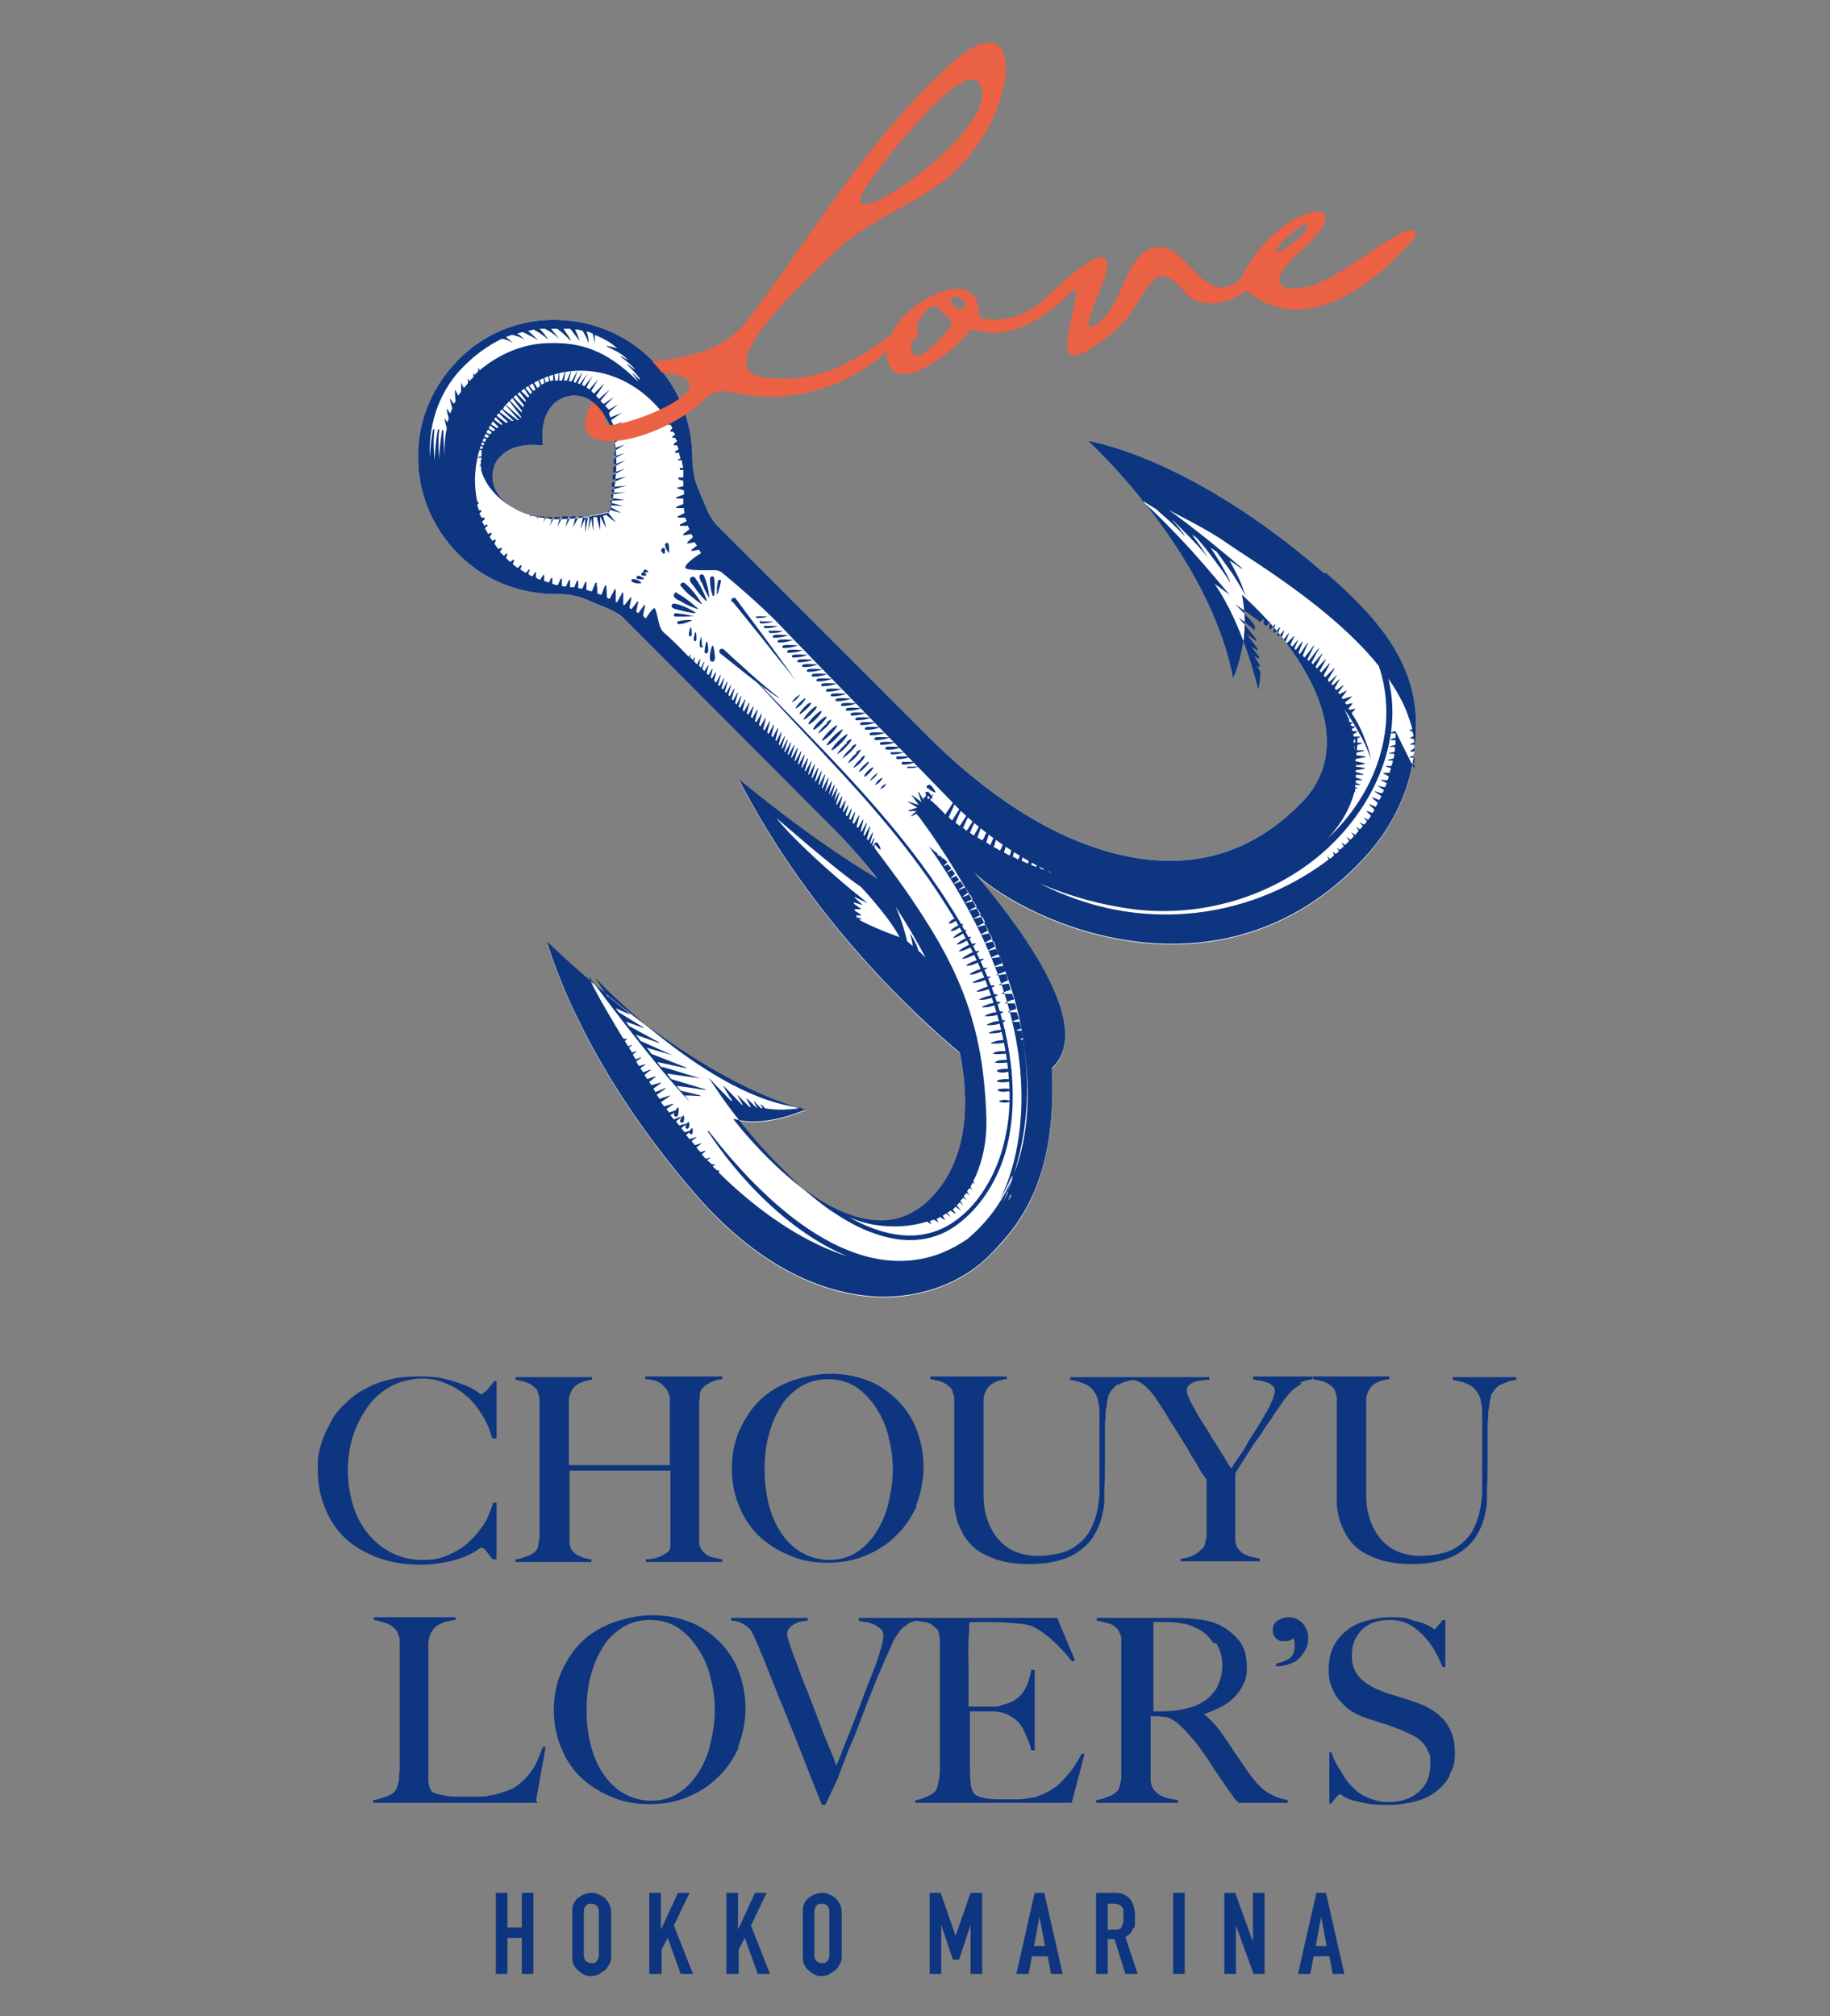 <?xml version="1.0" encoding="UTF-8"?>
<svg id="_レイヤー_1" data-name="レイヤー_1" xmlns="http://www.w3.org/2000/svg" version="1.1" viewBox="0 0 268.3 295.6">
  <rect x="0" y="0" width="268.3" height="295.6" fill="#808080" stroke="none"/>
  <!-- Generator: Adobe Illustrator 29.0.1, SVG Export Plug-In . SVG Version: 2.1.0 Build 192)  -->
  <defs>
    <style>
      .st0 {
        fill: #0e357f;
      }

      .st1 {
        fill: #fff;
      }

      .st2 {
        fill: #eb6143;
      }
    </style>
  </defs>
  <g>
    <path class="st0" d="M72.7,289.4v-11.9h1.7v5.1h2.1v-5.1h1.7v11.9h-1.7v-5.3h-2.1v5.3h-1.7Z"/>
    <path class="st0" d="M83.9,280.4c0-.5,0-.9.2-1.3s.4-.7.7-.9c.3-.2.6-.4.9-.5.3-.1.7-.2,1-.2s.7,0,1,.2c.3.1.6.3.9.5.3.2.5.6.7.9s.3.8.3,1.3v6.3c0,.5,0,.9-.3,1.3-.2.4-.4.7-.7.9-.3.2-.6.4-.9.6-.3.1-.7.2-1,.2s-.7,0-1-.2c-.3-.1-.6-.3-.9-.6-.3-.2-.5-.5-.7-.9-.2-.4-.2-.8-.2-1.3v-6.3ZM85.6,286.6c0,.4.1.7.3.9.2.2.5.3.8.3s.6,0,.8-.3c.2-.2.3-.5.3-.9v-6.3c0-.4-.1-.7-.3-.9-.2-.2-.5-.3-.8-.3s-.6,0-.8.3c-.2.2-.3.5-.3.9v6.3Z"/>
    <path class="st0" d="M95.2,289.4v-11.9h1.7v5.4h0l2.5-5.4h1.7l-2.3,4.8,2.8,7.1h-1.8l-1.9-5.3-.9,1.7v3.6h-1.7Z"/>
    <path class="st0" d="M106.5,289.4v-11.9h1.7v5.4h0l2.5-5.4h1.7l-2.3,4.8,2.8,7.1h-1.8l-1.9-5.3-.9,1.7v3.6h-1.7Z"/>
    <path class="st0" d="M117.7,280.4c0-.5,0-.9.2-1.3s.4-.7.7-.9c.3-.2.6-.4.9-.5.3-.1.7-.2,1-.2s.7,0,1,.2c.3.1.6.3.9.5.3.2.5.6.7.9s.3.8.3,1.3v6.3c0,.5,0,.9-.3,1.3-.2.4-.4.7-.7.9-.3.2-.6.4-.9.6-.3.1-.7.2-1,.2s-.7,0-1-.2c-.3-.1-.6-.3-.9-.6-.3-.2-.5-.5-.7-.9-.2-.4-.2-.8-.2-1.3v-6.3ZM119.4,286.6c0,.4.1.7.3.9.2.2.5.3.8.3s.6,0,.8-.3c.2-.2.3-.5.3-.9v-6.3c0-.4-.1-.7-.3-.9-.2-.2-.5-.3-.8-.3s-.6,0-.8.3c-.2.2-.3.5-.3.9v6.3Z"/>
    <path class="st0" d="M136.3,289.4v-11.9h1.6l2.2,6.3h0l2.2-6.3h1.7v11.9h-1.7v-7.2h0l-1.7,5.1h-.9l-1.7-5.1h0v7.2h-1.7Z"/>
    <path class="st0" d="M149,289.4l2.7-11.9h1.4l2.7,11.9h-1.7l-.5-2.6h-2.3l-.5,2.6h-1.7ZM153.2,285.3l-.8-4.3h0l-.8,4.3h1.7Z"/>
    <path class="st0" d="M160.7,289.4v-11.9h2.7c2,0,3,1.2,3,3.5s-.1,1.3-.3,1.8-.6.9-1.1,1.2l1.8,5.4h-1.8l-1.6-5.1h-1v5.1h-1.7ZM162.4,279.2v3.7h1c.3,0,.5,0,.7-.1.2,0,.3-.2.4-.4,0-.2.1-.3.2-.6,0-.2,0-.5,0-.8s0-.6,0-.8c0-.2,0-.4-.2-.6-.2-.3-.6-.5-1.2-.5h-.9Z"/>
    <path class="st0" d="M172,289.4v-11.9h1.7v11.9h-1.7Z"/>
    <path class="st0" d="M179.5,289.4v-11.9h1.6l2.6,7.2h0v-7.2h1.7v11.9h-1.6l-2.6-7.1h0v7.1h-1.7Z"/>
    <path class="st0" d="M190.3,289.4l2.7-11.9h1.4l2.7,11.9h-1.7l-.5-2.6h-2.3l-.5,2.6h-1.7ZM194.5,285.3l-.8-4.3h0l-.8,4.3h1.7Z"/>
  </g>
  <g>
    <path class="st0" d="M72.1,210.7c-.3-1.2-.8-2.3-1.5-3.4-.7-1.1-1.4-2-2.3-2.7-.9-.8-1.9-1.4-3-1.8-1.1-.5-2.3-.7-3.5-.7s-3.3.4-4.6,1.2c-1.4.8-2.5,1.8-3.4,3.1-.9,1.3-1.6,2.7-2.1,4.3-.5,1.6-.7,3.3-.7,5s.3,3.5.8,5.1c.5,1.6,1.2,2.9,2.2,4.1,1,1.2,2.1,2.1,3.5,2.8,1.4.7,2.9,1,4.5,1s2.5-.2,3.7-.7c1.1-.5,2.2-1.1,3-1.9.9-.8,1.6-1.7,2.3-2.7.6-1,1-2.1,1.3-3.1h.5v8.3h-.6c-.3-.4-.6-.8-.9-1.2-.3-.4-.6-.5-.7-.5s-.3.1-.7.4c-.4.3-1,.6-1.7.9-.8.3-1.7.6-2.7.8-1.1.2-2.3.4-3.7.4-2.3,0-4.4-.3-6.3-1-1.9-.7-3.5-1.6-4.8-2.8-1.3-1.2-2.3-2.7-3-4.4-.7-1.7-1.1-3.5-1.1-5.6s0-1,0-1.5c0-.6.2-1.2.3-1.8.2-.7.4-1.3.7-2,.3-.7.7-1.4,1.1-2.2.5-.9,1.2-1.7,2-2.4.8-.8,1.7-1.5,2.7-2,1.1-.6,2.2-1.1,3.6-1.4,1.3-.4,2.8-.5,4.5-.5s2.8.1,3.9.4c1.1.3,2.1.6,2.8.9.8.3,1.3.6,1.7.9.4.3.6.4.7.4s.1,0,.3-.2c.1-.1.3-.2.5-.4s.3-.4.5-.6c.2-.2.3-.4.5-.7h.4v8.4h-.5Z"/>
    <path class="st0" d="M94.7,229v-.4c.9,0,1.7-.2,2.3-.5.6-.3,1-.6,1.2-.9,0,0,0-.2.1-.5,0-.2,0-.5,0-.8,0-.3,0-.6,0-.9,0-.3,0-.6,0-.9,0-.8,0-1.7,0-2.6v-5.9h-14.8v8.1c0,.7,0,1.4,0,2.1,0,.7.1,1.2.3,1.4.3.4.7.8,1.3,1,.5.2,1.1.4,1.6.4v.4h-11.1v-.4c.6,0,1.2-.3,1.8-.5.6-.2,1-.5,1.3-.9,0-.1.2-.3.2-.6,0-.3.1-.6.2-1,0-.4,0-.8,0-1.2,0-.4,0-.9,0-1.3s0-.8,0-1.4c0-.6,0-1.3,0-2,0-.7,0-1.4,0-2.2v-10.8c0-.5,0-.9,0-1.3,0-.4,0-.7-.2-1.1,0-.3-.2-.6-.3-.7-.4-.4-.8-.7-1.3-.9-.5-.2-1.1-.3-1.7-.4v-.4h11.2v.4c-.4,0-.7.1-1.1.2-.4.1-.8.3-1.1.5-.3.2-.6.5-.8.9-.2.4-.4.9-.4,1.4,0,.9,0,1.8,0,2.8,0,1,0,2,0,2.9v3.8h14.8v-6c0-.7,0-1.4,0-2.2,0-.5,0-1,0-1.5,0-.5-.2-.9-.4-1.3-.5-.7-1-1.1-1.5-1.3-.6-.2-1.2-.3-1.7-.3v-.4h11.3v.4c-.6,0-1.2.2-1.8.5-.6.3-1,.6-1.3,1.1-.1.2-.2.4-.2.7,0,.3,0,.7-.1,1.1,0,.4,0,.8,0,1.2v12.3c0,.7,0,1.4,0,2.2,0,.8,0,1.6,0,2.5s0,1.4,0,2c0,.6.1,1,.3,1.3.3.5.8.9,1.3,1.1.6.2,1.2.3,1.8.4v.4h-11.5Z"/>
    <path class="st0" d="M134.4,220.8c-.8,1.7-1.8,3.2-3.1,4.4-1.3,1.3-2.8,2.2-4.5,2.9-1.7.7-3.5,1-5.5,1s-3.7-.3-5.4-1c-1.7-.7-3.2-1.6-4.5-2.8-1.3-1.2-2.3-2.7-3-4.4-.7-1.7-1.1-3.5-1.1-5.6s.4-4.1,1.2-5.8c.8-1.7,1.8-3.2,3.1-4.4,1.3-1.2,2.9-2.1,4.6-2.7,1.8-.6,3.6-1,5.6-1s4,.4,5.7,1.1,3.1,1.8,4.3,3c1.2,1.3,2.1,2.7,2.7,4.4.6,1.7.9,3.4.9,5.2s-.4,3.9-1.1,5.6ZM130.3,210.7c-.4-1.6-1-3-1.8-4.2-.8-1.3-1.8-2.3-2.9-3.1-1.2-.8-2.6-1.2-4.2-1.2s-3,.4-4.2,1.2c-1.2.8-2.2,1.8-2.9,3.1-.8,1.3-1.3,2.7-1.7,4.3-.4,1.6-.5,3.2-.5,4.8s.2,3.3.6,4.9c.4,1.6,1,3,1.8,4.2s1.8,2.2,3,2.9c1.2.7,2.6,1.1,4.1,1.1s2.9-.4,4.1-1.2c1.2-.8,2.1-1.8,2.9-3.1.8-1.3,1.4-2.7,1.7-4.3.4-1.6.6-3.2.6-4.7s-.2-3.1-.6-4.6Z"/>
    <path class="st0" d="M163.8,203c-.5.4-1,.9-1.3,1.6,0,.2-.1.5-.2.9,0,.4-.1.9-.2,1.4,0,.5,0,1.1-.1,1.7,0,.6,0,1.2,0,1.7,0,1.1,0,2.3,0,3.6,0,1.3,0,2.8-.1,4.5,0,.5,0,1.1,0,1.8,0,.7-.2,1.5-.4,2.3-.2.8-.5,1.6-1,2.4-.4.8-1.1,1.6-1.9,2.2-.8.7-1.8,1.2-3.1,1.6-1.3.4-2.8.6-4.6.6s-3.3-.2-4.6-.6c-1.2-.4-2.3-.9-3.1-1.5-.8-.6-1.4-1.3-1.9-2.1-.4-.8-.8-1.5-1-2.3-.2-.7-.3-1.4-.4-2,0-.6,0-1.1,0-1.4,0-.7,0-1.6,0-2.7,0-1.1,0-2.4,0-3.8v-6.3c0-.5,0-.9,0-1.3,0-.4,0-.7-.2-1.1,0-.3-.2-.6-.3-.7-.4-.4-.8-.7-1.3-.9-.5-.2-1.1-.3-1.7-.4v-.4h11.2v.4c-.4,0-.7.1-1.1.2-.4.1-.8.3-1.1.5-.3.2-.6.5-.8.9-.2.4-.4.9-.4,1.4,0,.7,0,1.2,0,1.7,0,.5,0,1,0,1.5v7.5c0,.6,0,1.1,0,1.7,0,.5,0,1.1,0,1.7,0,1.3.2,2.5.6,3.6.4,1.1.9,2,1.6,2.8.7.8,1.5,1.4,2.5,1.8s2.1.6,3.3.6,2.6-.2,3.6-.5c1-.3,1.8-.8,2.5-1.4.7-.6,1.2-1.2,1.6-2,.4-.8.7-1.6.9-2.4.2-.9.3-1.7.4-2.6,0-.9,0-1.8,0-2.6v-6.4c0-.5,0-1,0-1.5,0-.5,0-1,0-1.5,0-.5,0-.9-.1-1.3s-.1-.7-.2-1c-.3-.7-.7-1.3-1.3-1.7-.6-.4-1.5-.7-2.7-.9v-.4h9.3v.4c-.9.1-1.7.4-2.2.7Z"/>
    <path class="st0" d="M190.8,202.9c-.5.3-1,.6-1.4,1-.4.4-.8.9-1.2,1.4-.4.6-.8,1.2-1.3,1.9-.3.5-.7,1.1-1.3,1.9-.5.8-1.1,1.7-1.7,2.5-.6.9-1.1,1.7-1.6,2.5-.5.8-.9,1.4-1.2,1.9v7.5c0,.7,0,1.4,0,2.1,0,.7.2,1.2.4,1.4.4.6.9.9,1.5,1.1.6.2,1.2.3,1.7.4v.4h-11.6v-.4c.7,0,1.2-.2,1.7-.4.5-.2,1-.6,1.6-1.2.1-.1.2-.3.3-.6,0-.3.1-.6.2-1,0-.4,0-.8,0-1.2,0-.4,0-.8,0-1.2,0-.7,0-1.5,0-2.5,0-1,0-2.1,0-3.5,0,0-.2-.3-.5-.7-.3-.4-.6-.9-.9-1.5-.4-.6-.8-1.2-1.2-2-.4-.7-.9-1.4-1.3-2.1-.4-.7-.8-1.3-1.2-1.9-.4-.6-.7-1.1-.9-1.5-.5-.7-.9-1.4-1.3-2s-.8-1.1-1.2-1.5c-.4-.4-.8-.8-1.2-1-.4-.2-.8-.4-1.3-.4v-.4h11.4v.4c-.4,0-.8,0-1.1.1-.4,0-.7.1-1.1.2-.3.1-.6.3-.8.5-.2.2-.3.4-.3.8s.2.8.5,1.5c.4.7.7,1.3,1.1,2,.3.5.6,1,1,1.6.4.6.8,1.3,1.2,2,.5.7.9,1.4,1.4,2.2s.9,1.5,1.3,2.1c.3-.5.7-1.1,1.2-1.8.5-.7,1-1.5,1.4-2.3.5-.8,1-1.5,1.4-2.2.4-.7.8-1.3,1-1.7.1-.2.3-.4.4-.7.2-.3.3-.5.4-.8.1-.3.3-.6.4-.9,0-.3.2-.6.2-.8,0-.4,0-.7-.3-.9-.2-.2-.5-.4-.8-.5-.3-.1-.7-.2-1-.3-.4,0-.7-.1-1.1-.2v-.4h8.7v.4c-.7.1-1.3.3-1.8.5Z"/>
    <path class="st0" d="M219.9,203c-.5.4-1,.9-1.3,1.6,0,.2-.1.5-.2.9,0,.4-.1.9-.2,1.4,0,.5,0,1.1-.1,1.7,0,.6,0,1.2,0,1.7,0,1.1,0,2.3,0,3.6,0,1.3,0,2.8-.1,4.5,0,.5,0,1.1,0,1.8,0,.7-.2,1.5-.4,2.3-.2.8-.5,1.6-1,2.4-.4.8-1.1,1.6-1.9,2.2-.8.7-1.8,1.2-3.1,1.6-1.3.4-2.8.6-4.6.6s-3.3-.2-4.6-.6c-1.2-.4-2.3-.9-3.1-1.5-.8-.6-1.4-1.3-1.9-2.1-.4-.8-.8-1.5-1-2.3-.2-.7-.3-1.4-.4-2,0-.6,0-1.1,0-1.4,0-.7,0-1.6,0-2.7,0-1.1,0-2.4,0-3.8v-6.3c0-.5,0-.9,0-1.3,0-.4,0-.7-.2-1.1,0-.3-.2-.6-.3-.7-.4-.4-.8-.7-1.3-.9-.5-.2-1.1-.3-1.7-.4v-.4h11.2v.4c-.4,0-.7.1-1.1.2-.4.1-.8.3-1.1.5-.3.2-.6.5-.8.9-.2.4-.4.9-.4,1.4,0,.7,0,1.2,0,1.7,0,.5,0,1,0,1.5v7.5c0,.6,0,1.1,0,1.7,0,.5,0,1.1,0,1.7,0,1.3.2,2.5.6,3.6.4,1.1.9,2,1.6,2.8.7.8,1.5,1.4,2.5,1.8s2.1.6,3.3.6,2.6-.2,3.6-.5c1-.3,1.8-.8,2.5-1.4.7-.6,1.2-1.2,1.6-2,.4-.8.7-1.6.9-2.4.2-.9.3-1.7.4-2.6,0-.9,0-1.8,0-2.6v-6.4c0-.5,0-1,0-1.5,0-.5,0-1,0-1.5,0-.5,0-.9-.1-1.3s-.1-.7-.2-1c-.3-.7-.7-1.3-1.3-1.7-.6-.4-1.5-.7-2.7-.9v-.4h9.3v.4c-.9.1-1.7.4-2.2.7Z"/>
    <path class="st0" d="M78.8,264.3h-24.1v-.4c.6,0,1.2-.3,1.9-.5.6-.2,1.1-.5,1.4-.9.1-.2.2-.4.3-.7,0-.3.2-.6.2-1,0-.4,0-.8.1-1.2,0-.4,0-.8,0-1.2s0-.8,0-1.4c0-.6,0-1.3,0-2,0-.7,0-1.4,0-2.2v-10.8c0-.5,0-.9,0-1.3,0-.4,0-.7-.2-1,0-.3-.2-.5-.3-.7-.4-.4-.8-.8-1.4-1-.6-.2-1.2-.4-1.9-.5v-.4h12v.4c-.3,0-.7.1-1.2.2-.5.1-.9.3-1.3.5-.4.2-.7.5-1,1-.3.4-.4,1-.5,1.6,0,.9,0,1.7,0,2.4,0,.7,0,1.4,0,2.1,0,.7,0,1.4,0,2.2v6.8c0,.7,0,1.3,0,2,0,.7,0,1.5,0,2.3,0,.8,0,1.6,0,2.3,0,.7.2,1.3.4,1.6,0,.1.3.3.6.4.3.1.7.2,1.1.3.4,0,.9.2,1.4.2.5,0,1,0,1.5,0s.5,0,1,0c.4,0,.9,0,1.4,0,.5,0,1.1,0,1.6-.2.6,0,1-.2,1.5-.3,1-.3,1.8-.6,2.5-1.1.7-.5,1.2-1,1.7-1.6.5-.6.9-1.2,1.2-1.9.3-.7.6-1.4.9-2.2h.4c0,.1-1.4,7.8-1.4,7.8Z"/>
    <path class="st0" d="M108.3,256.2c-.8,1.7-1.8,3.2-3.1,4.4-1.3,1.3-2.8,2.2-4.5,2.9-1.7.7-3.5,1-5.5,1s-3.7-.3-5.4-1c-1.7-.7-3.2-1.6-4.5-2.8-1.3-1.2-2.3-2.7-3-4.4-.7-1.7-1.1-3.5-1.1-5.6s.4-4.1,1.2-5.8c.8-1.7,1.8-3.2,3.1-4.4,1.3-1.2,2.9-2.1,4.6-2.7,1.8-.6,3.6-1,5.6-1s4,.4,5.7,1.1,3.1,1.8,4.3,3c1.2,1.3,2.1,2.7,2.7,4.4.6,1.7.9,3.4.9,5.2s-.4,3.9-1.1,5.6ZM104.2,246c-.4-1.6-1-3-1.8-4.2-.8-1.3-1.8-2.3-2.9-3.1-1.2-.8-2.6-1.2-4.2-1.2s-3,.4-4.2,1.2c-1.2.8-2.2,1.8-2.9,3.1-.8,1.3-1.3,2.7-1.7,4.3-.4,1.6-.5,3.2-.5,4.8s.2,3.3.6,4.9c.4,1.6,1,3,1.8,4.2s1.8,2.2,3,2.9c1.2.7,2.6,1.1,4.1,1.1s2.9-.4,4.1-1.2,2.1-1.8,2.9-3.1c.8-1.3,1.4-2.7,1.7-4.3.4-1.6.6-3.2.6-4.7s-.2-3.1-.6-4.6Z"/>
    <path class="st0" d="M132.9,238.3c-.5.3-.8.5-.8.6,0,0-.2.2-.3.4-.1.2-.3.4-.5.7-.2.3-.4.7-.6,1.2s-.5,1.1-.8,1.8c-.5,1.2-1.1,2.5-1.7,4-.6,1.5-1.2,3-1.8,4.6-.6,1.6-1.2,3.2-1.9,4.7-.6,1.6-1.2,3.1-1.7,4.5l-1.8,3.8h-.5c-.8-2-1.6-4-2.3-5.8-.7-1.8-1.4-3.6-2.1-5.3-.7-1.7-1.3-3.3-2-4.9-.6-1.6-1.3-3.2-1.9-4.8-.2-.5-.3-.9-.5-1.2-.2-.4-.3-.7-.4-1-.1-.3-.3-.6-.4-.9-.1-.3-.3-.6-.4-.9,0-.1-.2-.3-.3-.6-.1-.2-.4-.5-.6-.7-.3-.2-.6-.4-1-.6-.4-.2-.9-.3-1.4-.3v-.4h11.2v.4c-.1,0-.4,0-.7.1-.3,0-.7.1-1,.3-.3.1-.6.3-.9.6s-.4.6-.4.9.1.8.4,1.6c.3.8.6,1.9,1.1,3,.4,1.2.9,2.5,1.5,3.9.5,1.4,1.1,2.8,1.6,4.2.5,1.4,1,2.6,1.5,3.8.5,1.2.9,2.1,1.1,2.9.1-.3.4-.9.7-1.7.3-.9.8-2,1.3-3.3.5-1.3,1.1-2.8,1.7-4.4.6-1.7,1.3-3.4,2-5.2.5-1.4.8-2.4,1-3.1.2-.7.2-1.2.2-1.5s-.1-.7-.4-.9c-.3-.2-.6-.5-.9-.6-.4-.2-.8-.3-1.2-.4-.4,0-.8-.1-1.1-.2v-.4h8.7v.4c-.7,0-1.2.3-1.7.6Z"/>
    <path class="st0" d="M157.2,264.3h-23v-.4c.6,0,1.2-.3,1.7-.5.5-.2,1-.5,1.3-.9.1-.2.2-.4.3-.7,0-.3.1-.6.2-1,0-.4.1-.8.1-1.2,0-.4,0-.8,0-1.2s0-.8,0-1.4c0-.6,0-1.3,0-2,0-.7,0-1.4,0-2.2v-9.5c0-.5,0-.9,0-1.4,0-.5,0-.9,0-1.4,0-.4-.1-.8-.2-1.1,0-.3-.2-.6-.4-.7-.4-.4-.8-.7-1.2-.8-.4-.1-1-.2-1.7-.3v-.4h20.7l2.6,6.2-.4.2c-2-2.5-3.9-4.2-5.7-5.1-.4-.2-1.2-.4-2.4-.5-1.2-.1-2.6-.2-4.2-.2s-1.1,0-1.6,0c-.6,0-1,0-1.2.1,0,.4,0,1.2-.1,2.5s0,2.7,0,4.4v2.4c0,.7,0,1.2,0,1.6s0,.7,0,1v.4h.8c.4,0,.8,0,1.3,0,.5,0,1,0,1.5,0,.5,0,.9,0,1.2-.2.8-.2,1.4-.4,1.9-.7.5-.3.9-.7,1.2-1.1.3-.4.6-.9.8-1.5.2-.6.4-1.2.5-1.9h.5v11.8h-.5c-.2-.8-.5-1.6-.9-2.5-.4-.9-.8-1.5-1.3-1.9-.4-.4-.9-.6-1.4-.9-.6-.2-1.2-.4-2-.4-.4,0-.7,0-.9,0-.3,0-.5,0-.8,0h-1.7c0,.4,0,.9,0,1.5v4.5c0,.4,0,.8,0,1.1,0,.4,0,.7,0,.9,0,.8,0,1.6.1,2.3,0,.7.2,1.2.4,1.6.2.4.8.6,1.6.8.8.2,1.8.2,2.8.2s1,0,1.6,0c.7,0,1.4,0,2.1-.2.8,0,1.5-.3,2.2-.6s1.3-.7,2-1.2c.6-.5,1.2-1.2,1.8-1.9s1.2-1.7,1.8-2.8h.4c0,.1-1.9,7.3-1.9,7.3Z"/>
    <path class="st0" d="M181.6,264.3c-.2-.2-.4-.4-.5-.5-.1-.1-.2-.2-.3-.4-.1-.2-.3-.4-.5-.7s-.5-.7-.9-1.3c-.5-.7-.9-1.3-1.3-1.9-.4-.6-.7-1.1-1.1-1.7-.4-.6-.8-1.1-1.2-1.7-.4-.6-1-1.2-1.6-1.9-.5-.6-1-1.1-1.6-1.6-.6-.5-1.2-.8-1.9-.9-.5,0-.8-.1-1.1-.1s-.5,0-.9,0v4.2c0,1.2,0,2.2,0,3,0,.8,0,1.5,0,2.1,0,.6.2,1.1.4,1.4.2.3.6.7,1.2,1,.6.3,1.4.5,2.4.6v.4h-12v-.4c.6,0,1.2-.3,1.8-.5.6-.2,1-.5,1.4-.9.1-.2.2-.4.3-.7,0-.3.1-.6.2-1,0-.4,0-.8,0-1.2,0-.4,0-.8,0-1.2s0-.8,0-1.4c0-.6,0-1.3,0-2,0-.7,0-1.4,0-2.2v-9.5c0-.5,0-.9,0-1.4,0-.5,0-.9,0-1.3,0-.4,0-.8-.2-1.1s-.2-.6-.4-.7c-.4-.4-.8-.7-1.3-.8-.5-.1-1-.3-1.7-.4v-.4h1.5c.9,0,1.8,0,2.9,0,1.1,0,2.2,0,3.2,0h2.6c1.7,0,3.2,0,4.5.2,1.3.1,2.5.4,3.6,1,1.1.6,2,1.4,2.7,2.3.7,1,1,2.2,1,3.7s-.2,1.8-.5,2.5c-.3.7-.8,1.4-1.4,2-.6.6-1.2,1-2,1.4-.8.4-1.5.7-2.4,1h0c.4.3.8.7,1.2,1.1s.8.9,1.2,1.4c.7,1,1.4,2,2.1,3.1.8,1.1,1.4,2.1,2,2.9.9,1.3,1.8,2.3,2.7,2.9.9.6,1.9,1,3.1,1.2v.4h-7.7ZM177.9,240.9c-.6-1-1.5-1.8-2.7-2.3-.6-.3-1.2-.5-1.9-.6-.7-.1-1.4-.2-2.1-.2s-1,0-1.3,0c-.3,0-.6,0-.8,0,0,.2,0,.3,0,.4,0,.1,0,.3,0,.4,0,.2,0,.4,0,.7,0,.3,0,.8,0,1.3,0,.9,0,1.9,0,3,0,1.1,0,2.2,0,3.2v4.1c1,0,2,0,2.9-.1.9,0,1.7-.3,2.6-.5.8-.2,1.5-.6,2.1-1,.6-.4,1-.9,1.4-1.4.4-.5.6-1.1.8-1.7.2-.6.3-1.3.3-2,0-1.3-.3-2.4-.9-3.3Z"/>
    <path class="st0" d="M191.4,241.9c-.3.5-.6.9-1,1.3-.4.4-.9.6-1.5.8-.6.2-1.2.3-1.8.3v-.4c.9-.2,1.6-.5,2-.8.5-.4.7-1,.7-1.8s0-.4,0-.6c0-.2-.1-.3-.2-.5-.2.2-.5.3-.8.4-.3,0-.5,0-.7,0-.5,0-.9-.2-1.1-.5-.3-.3-.4-.7-.4-1.1,0-.6.2-1.1.7-1.4.5-.3,1-.5,1.6-.5.9,0,1.5.3,2.1.9.5.6.8,1.3.8,2.1s-.1,1.2-.4,1.7Z"/>
    <path class="st0" d="M212.6,260.2c-.5,1-1.2,1.8-2,2.4-.9.7-1.9,1.2-3.1,1.5s-2.5.5-3.9.5-2.3,0-3.2-.2c-.9-.2-1.6-.3-2.2-.5-.6-.2-1-.4-1.3-.6-.3-.2-.5-.3-.5-.3s-.2.2-.5.5c-.3.3-.5.6-.7.9h-.3v-7.5c-.1,0,.3,0,.3,0,.2.7.5,1.3.9,2,.4.6.7,1.2,1.1,1.8.4.6.9,1.1,1.3,1.5s.9.8,1.3,1c.4.2,1,.5,1.7.7.7.2,1.4.3,2,.3,1.9,0,3.4-.5,4.5-1.5,1.2-1,1.7-2.4,1.7-4.1s-.1-1.3-.3-1.8c-.2-.5-.5-1-.9-1.4-.4-.4-.8-.7-1.4-1s-1.1-.5-1.7-.8c-.6-.2-1.1-.4-1.6-.6-.5-.2-.9-.3-1.3-.4-.4-.1-.8-.3-1.2-.4-.4-.1-.9-.3-1.5-.5-.7-.3-1.3-.6-1.9-1-.6-.4-1.1-1-1.6-1.5-.5-.6-.8-1.2-1.1-2-.3-.7-.4-1.5-.4-2.3,0-1.4.2-2.5.7-3.5.5-1,1.2-1.8,2-2.4.8-.7,1.8-1.1,2.9-1.4,1.1-.3,2.2-.5,3.4-.5s2.1,0,2.9.3,1.5.4,2,.6c.5.2.9.4,1.2.6.3.2.4.3.4.3,0,0,.2-.2.5-.5.2-.3.5-.6.7-.9h.4v6.9h-.4c-.3-.8-.7-1.6-1.2-2.5-.5-.8-1-1.5-1.7-2.2-.6-.6-1.3-1.2-2.1-1.6-.8-.4-1.7-.6-2.7-.6s-1.5.1-2.2.3c-.7.2-1.3.6-1.8,1-.5.5-.9,1-1.2,1.7-.3.7-.4,1.4-.4,2.3,0,1.3.4,2.4,1.2,3.2.8.8,1.8,1.4,3.1,1.9.5.2,1,.4,1.4.5s.9.3,1.3.4c.4.1.9.3,1.3.4.4.2.9.3,1.4.5,1.7.6,3,1.5,4,2.7.9,1.2,1.4,2.7,1.4,4.4s-.2,2.3-.7,3.2Z"/>
  </g>
  <g>
    <g>
      <g>
        <path class="st1" d="M194.1,84c-19.6-17-34-19.2-34.2-19.3h-.4c0,0,.3.2.3.2.2.2,17.3,16,20.9,34.2v.4c0,0,.2-.3.2-.3,0,0,1.1-2.4,1.5-5.9,0,0,0-.1,0-.2.2-1.8.1-3.8-.3-5.9.8.8,3.4,3.1,5.9,6.3,2.8,3.6,6.3,9.1,6.5,14.6.2,3.7-1.1,7-3.8,9.7-5.4,5.5-11.8,8.4-19.1,8.4-11.1,0-23.6-6.3-35.6-18.3l-30.7-30.7c-.7-.7-1.3-1.6-1.7-2.6l-1.3-3.1c-.2-.5-.4-1.1-.5-1.6v-.3c-.2-.8-.3-1.6-.3-2.5,0-5.4-2.1-10.5-5.9-14.3s-9.2-6-14.8-5.9c-5.6.1-10.7,2.5-14.4,6.7-3.3,3.7-5.2,8.5-5.1,13.5,0,5,1.9,9.8,5.3,13.5,3.8,4.2,9.2,6.5,14.9,6.5,1,0,1.9,0,2.9.3.6.1,1.1.3,1.6.5l3.1,1.3c1,.4,1.8,1,2.6,1.7l30.4,30.5c2.3,2.3,4.5,4.8,6.5,7.5-10-5.9-20.3-14.6-20.3-14.6,10.6,20.7,26.3,35,32.4,40.1,1.8,8.8.5,16.1-3.7,20.8-2.4,2.7-5.2,4-8.4,3.8-9.4-.4-19.3-12.6-21.1-14.9,4.5,1.4,10.2-1.2,10.3-1.2h.3c0-.1-.3-.2-.3-.2-17.2-4.6-37-24-37.2-24.2l-.3-.3v.4c.1,0,1.2,4.3,4.4,10.8,5.3,11,12.3,20,17.2,25.7,10.5,12.1,20.4,14.8,26.8,15.1,6.3.2,12.4-2,16.5-6.2,4.1-4.1,9.8-10.7,9-27.3,6.1-5.6-3.3-19-10.4-27.5-.6-.8-1-1.2-1-1.2,8.3,7.7,36.2,19.9,56.8-1.7,5.9-6.2,8.1-13.2,8-20.2-.1-8.7-5.3-15.2-13.2-22ZM89.3,75c-.5.2-4.4,1.2-8.8,1-3.2-.2-6.2-1.6-7.5-3.6-.8-1.2-1-2.5-.6-3.8.2-.8.6-1.4,1.1-1.8,2.1-2.1,5.8-1.5,5.9-1.5h.2s0-.1,0-.1c0,0-.9-5.6,3.3-7,1.3-.4,2.7-.2,3.8.6,2,1.4,3.4,4.3,3.6,7.5.3,4.4-.8,8.3-1,8.8Z"/>
        <g>
          <path class="st0" d="M105.6,95.8c2.8,2.2,5.5,4.5,8.5,6.5,0,0,.1,0,0-.1-2.8-2.2-5.4-4.6-8-7-.4-.3-.9.2-.5.6Z"/>
          <path class="st0" d="M107.4,88.2s4.6,5.7,4.6,5.7c1.3,1.7,3.3,4.1,4.6,5.8,0,0,0,0,0,0,0,0,0,0,0,0-2.4-3.5-6.2-8.5-8.7-11.9-.3-.4-.9,0-.6.5Z"/>
          <path class="st0" d="M116.1,103c.5-.3,1-.7,1.2-1.2,0,0,0,0,0,0-.5.3-1,.7-1.2,1.2,0,0,0,0,0,0Z"/>
          <path class="st0" d="M117.8,102.9c.5-.6.3-.7-.2-.2-.4.3-.8.7-1,1.2,0,0,0,.1,0,0,.5-.2.9-.6,1.2-1Z"/>
          <path class="st0" d="M117.3,104.7c.5-.3.9-.7,1.3-1.1.5-.6.4-.8-.3-.3-.4.4-.8.8-1.1,1.3,0,0,0,.1,0,0Z"/>
          <path class="st0" d="M117.9,105.5c.6-.3,1-.8,1.5-1.3.6-.7.4-.9-.3-.3-.5.4-.9.9-1.3,1.5,0,0,0,.1,0,0Z"/>
          <path class="st0" d="M118.6,106.2c.6-.3,1.1-.8,1.5-1.3.6-.7.4-.9-.3-.3-.5.4-1,.9-1.3,1.5,0,0,0,.1,0,0Z"/>
          <path class="st0" d="M119.3,107c.6-.3,1.1-.8,1.5-1.3.6-.7.5-.9-.3-.3-.5.4-1,.9-1.3,1.5,0,0,0,.1,0,0Z"/>
          <path class="st0" d="M121.3,106c-.6.5-1.1,1-1.4,1.6,0,0,0,.1,0,0,.6-.4,1.2-.9,1.6-1.4.6-.8.5-.9-.3-.3Z"/>
          <path class="st0" d="M120.5,108.5c0,0,0,.1.1.1.7-.4,1.2-.9,1.7-1.5.7-.9.5-1-.3-.3-.6.5-1.1,1.1-1.5,1.7Z"/>
          <path class="st0" d="M121.3,109.3c.7-.4,1.3-1,1.8-1.6.7-.9.6-1-.3-.3-.6.5-1.2,1.1-1.6,1.8,0,0,0,.1.1.1Z"/>
          <path class="st0" d="M123.5,108.1c-.6.5-1.2,1.1-1.6,1.8,0,0,0,.1.1.1.7-.4,1.3-1,1.8-1.6.7-.9.6-1-.3-.3Z"/>
          <path class="st0" d="M124.2,108.9c-.6.5-1.1,1-1.5,1.7,0,0,0,.1,0,0,.7-.4,1.2-.9,1.7-1.5.7-.8.5-1-.3-.3Z"/>
          <path class="st0" d="M124.9,109.6c-.6.5-1.1,1-1.4,1.6,0,0,0,.1,0,0,.6-.4,1.2-.9,1.6-1.4.7-.8.5-.9-.3-.3Z"/>
          <path class="st0" d="M125.6,110.4c-.5.4-1,.9-1.3,1.5,0,0,0,.1,0,0,.6-.3,1.1-.8,1.5-1.3.6-.8.5-.9-.3-.3Z"/>
          <path class="st0" d="M126.3,111.2c-.5.4-.9.8-1.2,1.4,0,0,0,.1,0,0,.6-.3,1-.7,1.4-1.2.5-.7.4-.8-.3-.3Z"/>
          <path class="st0" d="M126.9,112c-.4.3-.8.7-1,1.2,0,0,0,.1,0,0,.5-.2.8-.6,1.2-1,.5-.6.3-.7-.2-.2Z"/>
          <path class="st0" d="M126.7,113.8c0,.3.7-.4.8-.5,1.5-1.7-.6-.3-.8.5Z"/>
          <path class="st0" d="M128.7,113.3c-.5.3-.9.7-1.2,1.2,0,0,0,0,0,0,.5-.3.9-.6,1.2-1.2,0,0,0,0,0,0Z"/>
          <path class="st0" d="M129.4,114c-.5.2-.9.6-1.1,1.1,0,0,0,0,0,0,.5-.2.9-.6,1.1-1.1,0,0,0,0,0,0Z"/>
          <path class="st0" d="M129.9,114.9c-.4.2-.7.4-.8.8,0,0,0,0,0,0,.4-.2.7-.4.8-.8,0,0,0,0,0,0Z"/>
          <path class="st0" d="M92.6,85c-.2.5,1.1.6,1.4.5,0,0,0,0,0-.1-.3-.3-.7-.5-1.2-.5-.1,0-.2,0-.2.1Z"/>
          <path class="st0" d="M98.1,81c0-.4,0-.9-.1-1.3-.1-.2-.5-.1-.5.1,0,.4.2.8.5,1.2,0,0,.1,0,.1,0Z"/>
          <path class="st0" d="M94.4,84.9s0,0,0-.1c-.2-.2-.5-.3-.8-.4-.3,0-.4.4-.1.5.3,0,.6.1.9,0Z"/>
          <path class="st0" d="M94.7,84.4c.1,0,0-.2,0-.3-.1-.1-.3-.2-.4-.2-.3,0-.4.4-.1.5.2,0,.5,0,.7,0Z"/>
          <path class="st0" d="M96.9,80.6c0,.2.2.4.4.6.1,0,.2-.1.2-.2,0-.2,0-.3,0-.5-.1-.3-.5-.2-.5.1Z"/>
          <path class="st0" d="M94.5,83.9c.2,0,.4,0,.5,0,.2-.1-.3-.4-.4-.4-.3,0-.4.4-.1.5Z"/>
          <path class="st0" d="M104.4,94.7c-.2.6-.4,1.3-.3,2,0,.1.1.3.3.3.8.1.2-1.9.2-2.3,0,0,0,0-.1,0Z"/>
          <path class="st0" d="M103.8,94.9c0-.3,0-.6-.2-.9,0,0,0,0,0,0-.2.5-.3,1.1-.3,1.6,0,.1.1.2.2.2.5,0,.3-.7.3-1.1Z"/>
          <path class="st0" d="M102.9,94.7c0-.5,0-.9-.1-1.4,0,0,0,0,0,0-.1.4-.3.9-.2,1.4,0,.3.4.3.5,0Z"/>
          <path class="st0" d="M101.9,92.7c-.1.4-.2.8-.2,1.1,0,0,0,.2.2.2.3,0,.2-.5.2-.7,0-.2,0-.4-.1-.6,0,0,0,0,0,0Z"/>
          <path class="st0" d="M101.2,92c-.1.4-.2.7-.2,1.1,0,0,0,.2.2.2.3,0,.2-.5.2-.7,0-.2,0-.4-.1-.6,0,0,0,0,0,0Z"/>
          <path class="st0" d="M99.3,86.9c-.4-.2-.7.4-.4.7.2.2.5.4.8.5.8.5,1.7.9,2.6,1.2,0,0,.1,0,0-.1-.2-.2-.5-.4-.7-.6-.7-.6-1.5-1.2-2.3-1.6Z"/>
          <path class="st0" d="M102.9,88.5c-.7-1.1-1.5-2.2-2.5-3-.1-.1-.3-.1-.5,0-.2.1-.2.4,0,.5.4.5.9,1,1.4,1.4.5.4,1,.8,1.6,1.2,0,0,.1,0,0,0Z"/>
          <path class="st0" d="M102,89.8s0,0,0,0c-1-.6-2-1.1-3.1-1.3-.2,0-.3,0-.4.2-.2.5.6.6.9.7.8.2,1.6.4,2.5.5,0,0,0,0,0,0Z"/>
          <path class="st0" d="M101.7,90.4c-.8-.3-1.7-.4-2.6-.5-.1,0-.2,0-.3.2,0,.1,0,.3.2.3.4,0,.9,0,1.3,0,.1,0,1.6,0,1.3-.2Z"/>
          <path class="st0" d="M110.8,90.4c0,0,0,.2.1.2.5,0,1.1,0,1.6-.2,0,0,0,0,0,0-.5,0-1.1-.1-1.6,0,0,0-.1,0-.1.1Z"/>
          <path class="st0" d="M111.5,91c0,0-.1,0-.1.2,0,0,0,.2.2.2.6,0,1.2-.1,1.8-.3,0,0,0,0,0,0-.6,0-1.2,0-1.8,0Z"/>
          <path class="st0" d="M112.2,91.7c0,0-.2,0-.2.2,0,.1,0,.2.2.2.6,0,1.3-.1,1.9-.3,0,0,0,0,0,0-.6,0-1.3-.1-1.9,0Z"/>
          <path class="st0" d="M112.9,92.4c0,0-.2,0-.2.2,0,.3.5.2.7.2.5,0,1-.1,1.4-.3,0,0,0,0,0,0-.6,0-1.3-.1-1.9,0Z"/>
          <path class="st0" d="M113.5,93.1c0,0-.2.1-.2.2,0,.1,0,.2.2.2.7,0,1.4-.1,2.1-.4,0,0,0,0,0,0-.7,0-1.4-.1-2.1,0Z"/>
          <path class="st0" d="M116.3,93.8c-.7,0-1.4-.1-2.1,0,0,0-.2.1-.2.2,0,.1,0,.2.2.2.7,0,1.4-.1,2.1-.4,0,0,0,0,0,0Z"/>
          <path class="st0" d="M117,94.6c-.7,0-1.4-.1-2.1,0,0,0-.2.1-.2.2,0,.1,0,.2.2.2.7,0,1.4-.1,2.1-.4,0,0,0,0,0,0Z"/>
          <path class="st0" d="M117.7,95.3c-.7,0-1.4-.1-2.1,0,0,0-.2.1-.2.2,0,.1,0,.2.2.2.7,0,1.4-.1,2.1-.4,0,0,0,0,0,0Z"/>
          <path class="st0" d="M118.4,96c-.7,0-1.4-.1-2.1,0,0,0-.2.1-.2.2,0,.1,0,.2.2.2.7,0,1.4-.1,2.1-.4,0,0,0,0,0,0Z"/>
          <path class="st0" d="M119.2,96.7c-.7,0-1.4-.1-2.1,0,0,0-.2.1-.2.2,0,.1,0,.2.2.2.7,0,1.4-.1,2.1-.4,0,0,0,0,0,0Z"/>
          <path class="st0" d="M119.9,97.4c-.7,0-1.4-.1-2.1,0,0,0-.2.1-.2.2,0,.1,0,.2.2.2.7,0,1.4-.1,2.1-.4,0,0,0,0,0,0Z"/>
          <path class="st0" d="M120.6,98.1c-.7,0-1.4-.1-2.1,0,0,0-.2.1-.2.2,0,.1,0,.2.2.2.7,0,1.4-.1,2.1-.4,0,0,0,0,0,0Z"/>
          <path class="st0" d="M121.3,98.8c-.7,0-1.4-.1-2.1,0,0,0-.2.1-.2.2,0,.1,0,.2.2.2.7,0,1.4-.1,2.1-.4,0,0,0,0,0,0Z"/>
          <path class="st0" d="M122,99.5c-.7,0-1.4-.1-2.1,0,0,0-.2.1-.2.2,0,.1,0,.2.2.2.7,0,1.4-.1,2.1-.4,0,0,0,0,0,0Z"/>
          <path class="st0" d="M122.7,100.2c-.7,0-1.4-.1-2.1,0,0,0-.2.1-.2.2,0,.1,0,.2.2.2.7,0,1.4-.1,2.1-.4,0,0,0,0,0,0Z"/>
          <path class="st0" d="M123.4,101c-.7,0-1.4-.1-2.1,0,0,0-.2.1-.2.2,0,.1,0,.2.2.2.7,0,1.4-.1,2.1-.4,0,0,0,0,0,0Z"/>
          <path class="st0" d="M124.1,101.7c-.7,0-1.4-.1-2.1,0,0,0-.2.1-.2.2,0,.1,0,.2.2.2.7,0,1.4-.1,2.1-.4,0,0,0,0,0,0Z"/>
          <path class="st0" d="M124.8,102.4c-.7,0-1.4-.1-2.1,0,0,0-.2.1-.2.2,0,.1,0,.2.2.2.7,0,1.4-.1,2.1-.4,0,0,0,0,0,0Z"/>
          <path class="st0" d="M125.6,103.1c-.7,0-1.4-.1-2.1,0,0,0-.2.1-.2.2,0,.1,0,.2.2.2.7,0,1.4-.1,2.1-.4,0,0,0,0,0,0Z"/>
          <path class="st0" d="M126.3,103.8c-.7,0-1.4-.1-2.1,0,0,0-.2.1-.2.2,0,.1,0,.2.2.2.7,0,1.4-.1,2.1-.4,0,0,0,0,0,0Z"/>
          <path class="st0" d="M127,104.5c-.7,0-1.4-.1-2.1,0,0,0-.2.1-.2.2,0,.1,0,.2.2.2.7,0,1.4-.1,2.1-.4,0,0,0,0,0,0Z"/>
          <path class="st0" d="M127.7,105.2c-.7,0-1.4-.1-2.1,0,0,0-.2.1-.2.2,0,.1,0,.2.2.2.7,0,1.4-.1,2.1-.4,0,0,0,0,0,0Z"/>
          <path class="st0" d="M128.4,105.9c-.7,0-1.4-.1-2.1,0,0,0-.2.1-.2.2,0,.1,0,.2.2.2.7,0,1.4-.1,2.1-.4,0,0,0,0,0,0Z"/>
          <path class="st0" d="M129.1,106.6c-.7,0-1.4-.1-2.1,0,0,0-.2.1-.2.2,0,.1,0,.2.2.2.7,0,1.4-.1,2.1-.4,0,0,0,0,0,0Z"/>
          <path class="st0" d="M129.8,107.4c-.7,0-1.4-.1-2.1,0,0,0-.2.1-.2.2,0,.1,0,.2.2.2.7,0,1.4-.1,2.1-.4,0,0,0,0,0,0Z"/>
          <path class="st0" d="M130.5,108.1c-.7,0-1.4-.1-2.1,0,0,0-.2.1-.2.2,0,.1,0,.2.2.2.7,0,1.4-.1,2.1-.4,0,0,0,0,0,0Z"/>
          <path class="st0" d="M131.3,108.8c-.7,0-1.4-.1-2.1,0,0,0-.2.1-.2.2,0,.1,0,.2.2.2.7,0,1.4-.1,2.1-.4,0,0,0,0,0,0Z"/>
          <path class="st0" d="M131.9,109.5c-.6,0-1.3-.1-1.9,0,0,0-.2,0-.2.2,0,.3.5.2.7.2.5,0,1-.1,1.4-.3,0,0,0,0,0,0Z"/>
          <path class="st0" d="M130.7,110.2c0,0-.1,0-.1.2,0,.1,0,.2.2.2.6,0,1.2-.1,1.8-.3,0,0,0,0,0,0-.6,0-1.2-.1-1.8,0Z"/>
          <path class="st0" d="M133.2,110.9c-.6,0-1.2,0-1.7,0,0,0-.1,0-.1.2,0,0,0,.2.2.2.6,0,1.2-.1,1.7-.3,0,0,0,0,0,0Z"/>
          <path class="st0" d="M133.9,111.7c-.5,0-1.1,0-1.6,0,0,0-.1,0-.1.2,0,0,0,.2.2.2.5,0,1.1-.1,1.6-.3,0,0,0,0,0,0Z"/>
          <path class="st0" d="M134.5,112.4c-.5,0-1,0-1.4,0,0,0-.1,0-.1.1,0,.2.3.1.5.1.4,0,.7,0,1.1-.2,0,0,0,0,0,0Z"/>
          <path class="st0" d="M101.4,90.9c-.7,0-1.3,0-2,.2,0,0-.2.1-.1.2,0,.1.1.2.2.2.7,0,1.3-.3,1.9-.5,0,0,0,0,0,0Z"/>
          <path class="st0" d="M103.5,88.1s.1,0,.1,0c0-.3-.2-.6-.3-.9-.4-.9-.8-1.7-1.4-2.5-.1-.1-.3-.2-.5-.1-.6.3,0,1,.3,1.3.5.8,1.1,1.5,1.8,2.2Z"/>
          <path class="st0" d="M102.9,85.4c.3.8.6,1.5,1.1,2.3,0,0,0,0,0,0,0,0,0,0,0,0-.1-1.1-.3-2.2-.8-3.3,0-.1-.2-.2-.4-.2-.5.2-.1.8,0,1.2Z"/>
          <path class="st0" d="M104.7,87.3s0,0,0,0c.1-.9.1-1.8,0-2.6,0-.1-.1-.2-.3-.2-.1,0-.3.1-.3.3,0,.4,0,.9.1,1.3,0,.4.2.9.3,1.3Z"/>
          <path class="st0" d="M105.2,87.1s0,0,0,0c.2-.6.4-1.3.5-1.9,0,0,0-.2-.1-.2-.1,0-.2,0-.3.1-.2.7-.2,1.3-.2,2Z"/>
          <path class="st0" d="M127.4,124.3c.3.3.7.6,1.2.7,0,0,0,0,0,0-.2-.4-.4-.8-.8-1.1-.3-.2-.7.2-.5.5Z"/>
          <path class="st0" d="M136,115.5c.3.3.7.6,1.2.7,0,0,0,0,0,0-.2-.4-.4-.8-.8-1.1-.3-.2-.7.2-.5.5Z"/>
          <path class="st0" d="M135.8,116c-.5.4.7,1,1,1.1,0,0,0,0,0,0-.2-.4-.4-.7-.7-1-.1,0-.3,0-.4,0Z"/>
          <path class="st0" d="M135.5,116.9c-.5.4.7,1,1,1,0,0,0,0,0,0-.2-.4-.4-.7-.7-1-.1,0-.3,0-.4,0Z"/>
          <path class="st0" d="M128.3,123.8c.2.3.5.6.8.8,0,0,0,0,0,0,0-.4-.2-.7-.4-1-.2-.2-.6,0-.5.3Z"/>
          <path class="st0" d="M198.7,108.2c-.1,6.5-4.6,12-9.9,15.4-6.5,4.1-14.4,6-22.1,5.7-11.3-.8-21.9-7.3-29.9-14.9,0,0,0,0,0,0,0,0,0,0,0,0,2.2,2.4,4.6,4.5,7.2,6.5,5.2,3.9,11,7,17.3,8.5,9.1,2.2,20.3,0,28.1-5.2,5.4-3.5,9.8-9.4,9.6-16.1,0,0,0,0,0,0,0,0,0,0,0,0Z"/>
          <path class="st0" d="M179.9,78.5c.1-.4,0-.8-.2-1.1,0,0,0,0-.1,0-.2.3-.5.6-.5,1,0,.4.6.6.8.2Z"/>
          <path class="st0" d="M180.7,79.1c0-.3,0-.7-.1-1,0,0,0,0,0,0-.2.3-.4.5-.4.8,0,.4.5.5.6.1Z"/>
          <path class="st0" d="M181.3,78.8c-.1.2-.3.4-.3.7,0,.3.4.4.5.1,0-.3,0-.6-.1-.8,0,0,0,0,0,0Z"/>
          <path class="st0" d="M145.9,147c-.7.1-1.3.3-1.9.6,0,0,0,.1,0,.1.7,0,1.3-.1,2-.4.9-.3.9-.5,0-.4Z"/>
          <path class="st0" d="M146.3,148.4c-.7,0-1.3.2-1.9.5,0,0,0,.1,0,.1.7,0,1.3,0,2-.3.9-.3.9-.5,0-.4Z"/>
          <path class="st0" d="M146.6,149.7c-.7,0-1.3.2-1.9.5,0,0,0,.1,0,.1.7,0,1.3,0,2-.3.9-.3.9-.5,0-.4Z"/>
          <path class="st0" d="M146.8,151c-.6,0-1.2.1-1.8.4,0,0,0,.1,0,.1.6,0,1.2,0,1.8-.2.8-.2.8-.4,0-.4Z"/>
          <path class="st0" d="M147.1,152.5c-.6,0-1.2.1-1.8.4,0,0,0,.1,0,.1.6,0,1.2,0,1.8-.1.8-.2.8-.4,0-.4Z"/>
          <path class="st0" d="M145.6,154.4c0,0,0,.1,0,.1.6.1,1.2,0,1.7,0,.8-.2.8-.4,0-.4-.6,0-1.2,0-1.7.3Z"/>
          <path class="st0" d="M145.9,155.7c0,0,0,.1,0,.1.6.1,1.1,0,1.6,0,.8-.2.8-.3,0-.4-.6,0-1.1,0-1.6.3Z"/>
          <path class="st0" d="M146.2,157c0,0,0,.1,0,.1.5.2,1.1.2,1.6,0,.8-.1.7-.3,0-.4-.5,0-1.1,0-1.6.2Z"/>
          <path class="st0" d="M146.2,158.5c0,0,0,.1,0,.1.5.1,1.1.1,1.6,0,.8-.1.8-.3,0-.4-.5,0-1.1,0-1.6.2Z"/>
          <path class="st0" d="M146.3,159.8c0,0,0,.1,0,.1.5.2.9.2,1.4.1.7,0,.7-.3,0-.4-.5,0-.9,0-1.4.1Z"/>
          <path class="st0" d="M146.5,161.4c0,0,0,.1,0,.1.5.2,1.1.2,1.6,0,0,0,0-.1,0-.1-.5-.2-1.1-.2-1.6,0Z"/>
          <path class="st0" d="M145.5,145.9c-.7.1-1.3.3-1.9.6,0,0,0,.1,0,.1.7,0,1.3-.1,2-.4.9-.3.9-.5,0-.4Z"/>
          <path class="st0" d="M145.1,144.6c-.7.1-1.3.4-1.9.7,0,0,0,.1,0,.1.7,0,1.3-.2,2-.5.9-.4.8-.5-.1-.4Z"/>
          <path class="st0" d="M144.5,143.3c-.7.1-1.3.4-1.9.7,0,0,0,.1,0,.1.7,0,1.3-.2,2-.5.9-.4.8-.5-.1-.4Z"/>
          <path class="st0" d="M144,142c-.7.2-1.3.4-1.8.8,0,0,0,.1,0,.1.7,0,1.3-.3,1.9-.6.9-.4.8-.6-.1-.3Z"/>
          <path class="st0" d="M143.5,140.7c-.7.2-1.3.4-1.8.8,0,0,0,.1,0,.1.7,0,1.3-.3,1.9-.6.9-.4.8-.6-.1-.3Z"/>
          <path class="st0" d="M142.9,139.5c-.6.2-1.2.5-1.8,1,0,0,0,.1,0,.1.7-.1,1.3-.4,1.9-.7.8-.5.7-.7-.2-.3Z"/>
          <path class="st0" d="M142.4,138.4c-.6.2-1.2.5-1.8,1,0,0,0,.1,0,.1.7-.1,1.3-.4,1.9-.7.8-.5.7-.7-.2-.3Z"/>
          <path class="st0" d="M141.8,137.5c-.6.2-1.1.5-1.5.9,0,0,0,.1,0,.1.6-.1,1.1-.4,1.6-.7.7-.5.6-.6-.2-.3Z"/>
          <path class="st0" d="M141.2,136.5c-.5.2-1,.5-1.4.9,0,0,0,.1,0,.1.6-.1,1-.4,1.5-.7.6-.5.5-.6-.2-.3Z"/>
          <path class="st0" d="M140.7,135.6c-.5.2-.9.4-1.3.8,0,0,0,.1,0,.1.5,0,1-.3,1.4-.6.6-.4.5-.6-.2-.3Z"/>
          <path class="st0" d="M139.1,135.3s0,.1,0,.1c.5,0,1-.3,1.3-.7,0,0,0-.1,0-.1-.5,0-1,.3-1.3.7Z"/>
          <path class="st0" d="M99.4,162.3c-.2.3-.5.6-.6,1-.1.4.5.6.6.2.1-.4.1-.8.1-1.1,0,0,0,0,0,0,0,0,0,0-.1,0Z"/>
          <path class="st0" d="M100.2,163.5c-.2.2-.4.5-.5.8,0,.3.4.4.5.2.1-.3.2-.7,0-1,0,0,0,0-.1,0Z"/>
          <path class="st0" d="M100.9,164.5c-.2.2-.4.4-.4.7,0,.3.3.4.5.1.1-.3.1-.6,0-.8,0,0,0,0-.1,0Z"/>
          <path class="st0" d="M101.1,166.1c0,.2.3.3.4.1.1-.2.1-.5,0-.8,0-.2-.5.5-.5.6Z"/>
          <path class="st0" d="M85.8,76c0,1,0,2.1,0,2.1,0,0,0,0,0,0l.4-2.2c.2,0,.3,0,.5,0,.1,1,.3,2,.3,2,0,0,0,0,0,0v-2.1c.2,0,.4,0,.5,0,.2.9.5,1.9.5,1.9,0,0,0,0,0,0v-2c0,0,0,0,0,0,.4.9.9,1.7.9,1.7,0,0,.1,0,0,0l-.5-1.8c.2,0,.4-.1.5-.1.7.6,1.4,1.1,1.4,1.1,0,0,.1,0,0,0l-1.1-1.4c0-.1,0-.3.1-.5.9.3,1.8.5,1.8.5,0,0,0,0,0,0l-1.7-.9c0,0,0-.1,0-.2,1,0,2,.1,2,.1,0,0,0,0,0,0l-1.9-.5c0-.1,0-.2,0-.3,1,0,2.1-.1,2.1-.1,0,0,0,0,0,0l-2-.3c0-.2,0-.3,0-.5,1-.2,2.2-.3,2.2-.3,0,0,0,0,0,0h-2.1c0-.2,0-.3,0-.4,1-.3,2.2-.6,2.2-.6,0,0,0,0,0,0l-2.2.2c0-.2,0-.4,0-.6.9-.4,2.1-.9,2.1-.9,0,0,0-.1,0,0l-2,.4s0,0,0-.1c0-.2,0-.3,0-.5.9-.5,1.9-1,1.9-1,0,0,0-.1,0,0l-1.8.6c0-.3,0-.5,0-.8.9-.5,1.8-1,1.8-1,0,0,0-.1,0,0l-1.7.6c0-.3,0-.5,0-.8.8-.5,1.6-.9,1.6-.9,0,0,0-.1,0,0l-1.5.5c0-.3,0-.5,0-.8.8-.5,1.5-.9,1.5-.9,0,0,0-.1,0,0l-1.5.5c0-.3,0-.6,0-.8.7-.4,1.5-.9,1.5-.9,0,0,0-.1,0,0l-1.5.5c0-.3,0-.5,0-.8.7-.4,1.4-.8,1.4-.8,0,0,0-.1,0,0l-1.4.5c0-.2,0-.5-.2-.7.7-.4,1.5-.9,1.5-.9,0,0,0-.1,0,0l-1.5.6c0-.3-.2-.5-.3-.8.7-.5,1.6-1.1,1.6-1.1,0,0,0-.1,0,0l-1.7.7c-.1-.3-.2-.5-.3-.7.7-.6,1.4-1.2,1.4-1.2,0,0,0-.1,0,0l-1.6.9c-.1-.2-.2-.4-.4-.6l1.4-1.4s0-.1,0,0l-1.6,1.1c-.1-.2-.3-.4-.4-.5l1.4-1.7s0-.1,0,0l-1.6,1.4c-.1-.2-.3-.3-.4-.5.6-.8,1.2-1.8,1.2-1.8,0,0,0-.1,0,0l-1.5,1.5c-.1-.1-.3-.2-.4-.4.5-.8,1-1.7,1-1.7,0,0,0,0,0,0l-1.3,1.5c-.1-.1-.3-.2-.4-.3.4-.9.9-1.7.9-1.7,0,0,0,0,0,0l-1.2,1.5c-.1,0-.2-.1-.4-.2.4-.9.9-1.7.9-1.7,0,0,0,0,0,0l-1.2,1.6c-.1,0-.2-.1-.3-.1.4-.8.7-1.7.7-1.7,0,0,0,0,0,0l-1,1.6c-.1,0-.2,0-.3-.1.3-.8.6-1.7.6-1.7,0,0,0,0,0,0l-.9,1.6c-.1,0-.3,0-.4,0,.2-.8.4-1.7.4-1.7,0,0,0,0,0,0l-.7,1.6c-.1,0-.2,0-.4,0l.2-1.7s0,0,0,0c0,0,0,0,0,0l-.5,1.7c-.1,0-.3,0-.4,0,0-.8,0-1.8,0-1.8,0,0,0,0,0,0l-.2,1.8c-.1,0-.3,0-.4,0-.1-1-.3-1.8-.3-1.8,0,0,0,0,0,0v1.8s0,0,0,0c-.1,0-.3,0-.4.1-.2-.8-.5-1.8-.5-1.8,0,0-.1,0,0,0l.3,1.8c-.2,0-.3.1-.5.2-.2-.8-.5-1.8-.5-1.8,0,0-.1,0,0,0l.3,1.9c-.1,0-.2.1-.4.2-.4-.9-.9-1.9-.9-1.9,0,0-.1,0,0,0l.7,2.1c-.1,0-.3.2-.4.3-.6-1-1.3-2-1.3-2,0,0-.1,0,0,0l1,2.2c0,0-.2.2-.3.2-.8-1-1.6-2-1.6-2,0,0-.1,0,0,0l1.4,2.2c0,0-.2.2-.2.3-.9-1.1-1.9-2.2-1.9-2.2,0,0-.1,0,0,0l1.7,2.5c0,0-.1.1-.2.2-1.1-1.1-2.4-2.4-2.4-2.4,0,0-.1,0,0,0l2.1,2.8c0,0,0,.1-.1.2-1.1-1.1-2.5-2.5-2.5-2.5,0,0-.1,0,0,0l2.3,3c0,0,0,.2-.1.3-1.1-1.1-2.6-2.7-2.6-2.7,0,0-.1,0,0,0l2.4,3.2c0,.1,0,.2,0,.3-1.1-1.1-2.6-2.7-2.6-2.7,0,0-.1,0,0,0l2.5,3.3c0,0,0,.1,0,.2-1.2-1-2.9-2.6-2.9-2.6,0,0-.1,0,0,0l2.6,2.9s0,0-.2,0c-1.3-1-3.3-2.5-3.3-2.5,0,0-.1,0,0,0l2.7,2.6c-.1,0-.2,0-.3,0-1.2-.9-3.2-2.4-3.2-2.4,0,0-.1,0,0,0l2.7,2.6c0,0-.2,0-.3.1-1.3-1-3-2.3-3-2.3,0,0-.1,0,0,0l2.5,2.5c0,0-.1,0-.2.1-1.3-1-2.8-2.1-2.8-2.1,0,0-.1,0,0,0,0,0,1.3,1.3,2.4,2.4,0,0-.1,0-.2.2-1.2-.8-2.5-1.7-2.5-1.7,0,0-.1,0,0,0l2.2,1.9c0,0-.2.2-.3.2-1.1-.7-2.2-1.4-2.2-1.4,0,0,0,0,0,0l2,1.6c0,0-.2.2-.2.3-1.1-.5-2-1-2-1,0,0,0,0,0,0l1.8,1.2c0,0-.1.2-.2.3-.9-.3-1.9-.6-1.9-.6,0,0,0,0,0,0l1.7.8c0,.1-.2.3-.2.4-.6-.2-1.5-.5-1.5-.5,0,0,0,0,0,0l1.4.7c0,.1-.1.2-.1.3-.5-.1-1.4-.3-1.4-.3,0,0,0,0,0,0l1.3.5c0,0,0,.2-.1.3-.4,0-1.2,0-1.2,0,0,0,0,0,0,0l1.1.2c0,0,0,.1,0,.2,0,0,0,.1,0,.2-.6,0-.9,0-.9,0,0,0,0,0,0,0h.9c0,.2,0,.3,0,.5-.2,0-.7.2-.7.2,0,0,0,.1,0,0h.7s0,.2,0,.3c0,0-.5.3-.5.3,0,0,0,.1,0,0l.4-.2c0,.2,0,.4,0,.6,0,0-.3.2-.3.2,0,0,0,.1,0,0h.3c0,0,0,.3.1.5,0,0-.2,0-.2,0,0,0,0,.1,0,0h.1c.8,3,3.6,5.6,7.2,6.7,0,.2,0,.3,0,.3,0,0,0,0,0,0l.2-.3c.3,0,.6.2.9.2,0,.3-.1.5-.1.5,0,0,0,0,0,0l.3-.5c.3,0,.6,0,.9.1-.1.5-.3.9-.3.9,0,0,0,0,0,0l.5-.9c.3,0,.6,0,.9,0-.2.7-.4,1.3-.4,1.3,0,0,0,0,0,0l.7-1.3c.3,0,.5,0,.8,0-.2.8-.4,1.5-.4,1.5,0,0,0,0,0,0l.8-1.6c.3,0,.5,0,.8,0-.2.8-.4,1.6-.4,1.6,0,0,0,0,0,0l.8-1.6c.2,0,.5,0,.7,0-.2.8-.4,1.6-.4,1.6,0,0,0,0,0,0l.9-1.6c.2,0,.4,0,.5,0,0,0,0,0,.1,0-.2.9-.4,1.9-.4,1.9,0,0,0,0,0,0l.8-1.9c.2,0,.4,0,.5,0,0,1-.2,2.2-.2,2.2,0,0,0,0,0,0l.6-2.3c.1,0,.2,0,.3,0ZM80.5,76c-3.2-.2-6.2-1.6-7.5-3.6-.8-1.2-1-2.5-.6-3.8.2-.8.6-1.4,1.1-1.8,2.1-2.1,5.8-1.5,5.9-1.5h.2s0-.1,0-.1c0,0-.9-5.6,3.3-7,1.3-.4,2.7-.2,3.8.6,2,1.4,3.4,4.3,3.6,7.5.3,4.4-.8,8.3-1,8.8-.5.2-4.4,1.2-8.8,1Z"/>
        </g>
        <path class="st0" d="M194.1,84c-19.6-17-34-19.2-34.2-19.3h-.4c0,0,.3.2.3.2.2.2,17.3,16,20.9,34.2v.4c0,0,.2-.3.2-.3,0,0,1.1-2.4,1.5-5.9,0,0,0-.1,0-.2.2-1.8.1-3.8-.3-5.9.8.8,3.4,3.1,5.9,6.3,2.8,3.6,6.3,9.1,6.5,14.6.2,3.7-1.1,7-3.8,9.7-5.4,5.5-11.8,8.4-19.1,8.4-11.1,0-23.6-6.3-35.6-18.3l-30.7-30.7c-.7-.7-1.3-1.6-1.7-2.6l-1.3-3.1c-.2-.5-.4-1.1-.5-1.6v-.3c-.2-.8-.3-1.6-.3-2.5,0-5.4-2.1-10.5-5.9-14.3-3.9-3.9-9.2-6-14.8-5.9-5.6.1-10.7,2.5-14.4,6.7-3.3,3.7-5.2,8.5-5.1,13.5,0,5,1.9,9.8,5.3,13.5,3.8,4.2,9.2,6.5,14.9,6.5,1,0,1.9,0,2.9.3.6.1,1.1.3,1.6.5l3.1,1.3c1,.4,1.9,1,2.6,1.7l30.4,30.5c2.3,2.3,4.5,4.8,6.5,7.4-10-5.9-20.3-14.6-20.3-14.6,10.6,20.7,26.3,35,32.4,40.1,1.8,8.8.5,16.1-3.7,20.8-2.4,2.7-5.2,4-8.4,3.8-9.4-.4-19.3-12.6-21.1-14.9,4.5,1.4,10.2-1.2,10.3-1.2h.3c0-.1-.3-.2-.3-.2-17.2-4.6-37-24-37.2-24.2l-.3-.3v.4c.1,0,1.2,4.3,4.4,10.8,5.3,11,12.3,20,17.2,25.7,10.5,12.1,20.4,14.8,26.8,15.1,6.3.2,12.4-2,16.5-6.2s9.8-10.7,9-27.3c6.1-5.6-3.3-19-10.4-27.5-.6-.8-1-1.2-1-1.2,8.3,7.7,36.2,19.9,56.8-1.7,5.9-6.2,8.1-13.2,8-20.2-.1-8.7-5.3-15.2-13.2-22ZM65.8,61.2c0,.2-.1.4-.2.7-.2-.2-.3-.4-.4-.6,0,0,0,0,0,0,0,0,0,0,0,0,0,.5.2,1,.3,1.5-.3,1.4-.4,3-.3,4.5-.1-1.4-.2-2.8-.2-4.2,0-.1-.1-.1-.2,0-.2,1.4-.4,2.9-.4,4.3h0c-.1-1.5-.2-2.9,0-4.4,0-.1-.1-.1-.2,0-.3,1.5-.4,3-.5,4.5h0c-.1-1.5-.2-3,0-4.5,0-.1-.1-.1-.2,0-.3,1.3-.4,2.7-.5,4.1-.2-5.3,1.6-10.1,5.1-13.5,1.6-1.6,3.4-2.9,5.4-3.9.1,0,.2,0,.3,0,.5.1.9.3,1.4.6,0,0,0,0,0,0,0,0,0,0,0,0-.3-.3-.7-.6-1-.9.3-.1.5-.2.8-.3.2,0,.3,0,.5.1.5.1.9.3,1.4.6,0,0,0,0,0,0,0,0,0,0,0,0-.3-.3-.7-.7-1.1-.9.2,0,.4-.1.7-.2.2,0,.4.1.6.2.6.3,1.2.6,1.8,1,0,0,0,0,0,0,0,0,0,0,0,0-.5-.5-1-1-1.5-1.4.3,0,.6-.1.8-.2.8.4,1.5.9,2.2,1.5,0,0,0,0,0,0,0,0,0,0,0,0-.4-.6-.8-1.1-1.3-1.6.3,0,.5,0,.8,0,.8.4,1.5.9,2.1,1.5,0,0,0,0,0,0,0,0,0,0,0,0-.4-.5-.8-1-1.2-1.5,0,0,.2,0,.3,0,.2,0,.4,0,.6,0,.7.5,1.3,1.1,1.9,1.7,0,0,.1,0,.1,0-.3-.6-.7-1.1-1.1-1.7.3,0,.7,0,1,0,.5.6.9,1.2,1.4,1.8,0,0,0,0,0,0,0,0,0,0,0,0-.2-.6-.4-1.1-.7-1.7.4,0,.8.1,1.1.2,0,.1.2.2.2.3.3.5.5,1,.7,1.5,0,0,0,0,0,0,0,0,0,0,0,0,0-.6-.1-1.1-.3-1.7.3,0,.6.2.9.3.1.5.2.9.3,1.4,0,0,0,0,0,0,0,0,0,0,0,0,0-.4,0-.8,0-1.2.8.3,1.5.7,2.2,1.1.4.3.8.6,1.1.9-.5-.2-1-.3-1.5-.4,0,0-.1,0,0,.1,1,.5,2.1,1,2.9,1.8,0,0,.1.1.2.2-.4-.2-.7-.4-1.1-.6,0,0-.1,0,0,.1.7.5,1.4,1.1,2,1.7,0,0,0,.2.1.2-.4-.3-.8-.6-1.1-.8,0,0-.1,0,0,.1.6.6,1.3,1.3,1.8,2,0,0,0,.2,0,.2-.4-.4-.8-.8-1.2-1.1,0,0-.1,0,0,0,.4.5.7.9,1,1.4-4.7-4.8-8.7-5.8-12.9-5.7-3.8,0-7.4,1.5-10.4,4,0,0-.1-.3-.1-.3,0,0-.1,0-.1,0v.5c-.2.1-.4.3-.5.5,0-.1-.1-.2-.2-.3,0,0,0,0,0,0,0,0,0,0,0,0,0,.2,0,.4,0,.6,0,0-.2.2-.3.3,0,0-.2.2-.3.3,0-.2-.2-.3-.2-.5,0,0,0,0,0,0,0,0,0,0,0,0,0,.3,0,.5,0,.8-.2.2-.4.5-.6.7-.1-.3-.3-.5-.4-.8,0,0,0,0,0,0,0,0,0,0,0,0,0,.4,0,.9,0,1.3-.1.2-.3.4-.4.6-.2-.3-.3-.6-.5-.9,0,0,0,0,0,0,0,0,0,0,0,0,0,.5,0,1.1.1,1.6,0,0,0,0,0,0,0,.2-.2.4-.3.5-.2-.3-.3-.5-.5-.8,0,0,0,0,0,0,0,0,0,0,0,0,0,.5.2,1,.3,1.5-.1.2-.2.5-.3.7-.2-.2-.3-.5-.5-.7,0,0,0,0,0,0,0,0,0,0,0,0,0,.5.2,1,.3,1.5ZM125.8,134.9s0,0,0,0l.6-.2-.8-.2c0,0,0-.2-.1-.3h.8c0-.1-1-.7-1-.7,0,0,0-.1,0-.2h1c0,0-1.1-.8-1.1-.8,0,0,0-.1,0-.2l1.3.4-1.2-1.1s0,0,0-.1l1.9.9-1.7-1.4s0,0,0,0c0,0-.1,0-.3-.3h-.1c-1.8-1.5-8.4-7.1-11.3-10.8,0,0,9.3,8.1,12.4,10.1,0,0,4,4.2,5.7,7.4,0,0-4-1.4-6-2.6ZM134.7,139.5c-.3-1.2-1.3-2.7-1.3-2.7.2.7.4,1.4.4,1.9-.2-.2-.8-.7-.8-.7-.5-2.1-1.1-3.8-1.7-5.1,1.6,2.5,3.1,5,4.4,7.5-.3-.3-.7-.7-.9-.9ZM148.6,175.5c.3-.9.6-1.8.8-2.7,0,0-.1-.1-.1,0-.4,1.1-.9,2.3-1.5,3.3.4-1.1.8-2.3,1.1-3.5,0,0,0-.1-.1,0-.5,1.2-1.1,2.4-1.7,3.6.5-1.2,1-2.4,1.3-3.7,0,0,0-.1-.1,0-.5,1.2-1.1,2.4-1.8,3.5h0s12.1-20.1-10.3-51.9l1.3,1.1s-.1.2-.1.2c0,0,0,.1,0,0h.2c0-.1.6.4.6.4,0,0-.3.3-.3.3,0,0,0,.1,0,0l.4-.3.5.5s0,0,.1.1c-.2.2-.5.5-.5.5,0,0,0,.1,0,.1l.6-.3c.1.2.3.4.5.6-.2.2-.6.5-.6.5,0,0,0,.1,0,.1l.7-.4c.1.2.3.4.4.6-.3.3-.6.6-.6.6,0,0,0,.1,0,.1l.8-.4c.1.2.3.4.4.6-.3.2-.7.5-.7.5,0,0,0,.1,0,.1l.9-.4c.2.2.3.5.5.7-.3.2-.7.5-.7.5,0,0,0,.1,0,.1l.9-.4c.2.2.3.5.5.7-.4.3-.8.6-.8.6,0,0,0,.1,0,.1l1-.4c.1.2.3.5.4.7-.5.2-1,.5-1,.5,0,0,0,.1,0,.1l1.1-.3c.2.3.3.5.5.8-.5.2-1,.5-1,.5,0,0,0,.1,0,.1l1.1-.3c.2.3.4.6.5.9-.5.3-1,.5-1,.5,0,0,0,.1,0,.1l1.2-.3c.1.2.3.5.4.8-.5.3-1.1.6-1.1.6,0,0,0,.1,0,.1l1.2-.3c.1.3.3.5.4.8-.6.3-1.1.6-1.1.6,0,0,0,.1,0,.1l1.3-.3c.1.3.3.6.4.8-.6.3-1.1.6-1.1.6,0,0,0,.1,0,.1l1.3-.3c.1.2.2.5.3.7-.5.3-1.1.6-1.1.6,0,0,0,.1,0,.1l1.2-.3c.1.3.2.5.3.8-.6.2-1.1.5-1.1.5,0,0,0,.1,0,.1l1.3-.2c.1.3.2.6.4.9-.6.2-1.2.5-1.2.5,0,0,0,.1,0,.1l1.3-.2c.1.3.2.5.3.8-.6.3-1.3.5-1.3.5,0,0,0,.1,0,.1l1.4-.2c.1.3.2.6.3.9-.6.3-1.3.6-1.3.6,0,0,0,.1,0,.1l1.4-.2c.1.3.2.6.3.9-.7.2-1.3.5-1.3.5,0,0,0,.1,0,.1h1.5c0,.2.2.5.3.8-.7.2-1.3.5-1.3.5,0,0,0,.1,0,.1h1.4c0,.2.2.5.2.8-.6.2-1.2.4-1.2.4,0,0,0,.1,0,.1h1.3c0,.3.2.6.3,1-.4.1-.9.3-.9.3,0,0,0,.1,0,.1h1c0,.3.2.6.2,1-.3.1-.6.2-.6.2,0,0,0,.1,0,.1h.7c0,.3.1.7.2,1.1-.2,0-.4.1-.4.1,0,0,0,.1,0,.1h.4c1.1,6.9.8,14.5-2.3,22.4ZM204.6,107.2c-.3,0-.7.2-.7.2,0,0,0,.1,0,.1h.7c0,.3,0,.5,0,.7-.4,0-.7.2-.7.2,0,0,0,.1,0,.1h.7c0,.3,0,.5,0,.7-.4.1-.8.2-.8.2,0,0,0,.1,0,.1h.7c0,.3,0,.5,0,.7-.4.1-.8.2-.8.2,0,0,0,.1,0,.1h.7c0,.3,0,.5-.1.7-.4.1-.8.2-.8.2,0,0,0,.1,0,.1h.7c0,.3-.1.5-.2.8-.4,0-.8,0-.8,0,0,0,0,.1,0,.1l.7.2c0,.3-.1.5-.2.7-.4,0-.9,0-.9,0,0,0,0,0,0,.1l.8.4c0,.2-.1.4-.2.6-.4,0-.9-.1-.9-.1,0,0-.1,0,0,.1l.8.4c0,.2-.2.4-.2.6-.5,0-1-.2-1-.2,0,0-.1,0,0,.1l.8.5c0,.2-.2.4-.3.5-.5-.1-1-.3-1-.3,0,0-.1,0,0,.1l.9.6c0,.2-.2.4-.3.6-.4-.2-1-.4-1-.4,0,0-.1,0,0,.1l.8.7c-.1.2-.2.4-.3.6-.4-.2-.9-.4-.9-.4,0,0-.1,0,0,.1l.7.7c0,.2-.2.3-.3.5-.4-.2-.8-.3-.8-.3,0,0-.1,0,0,.1l.6.6c-.1.2-.3.4-.4.6-.4-.2-.7-.4-.7-.4,0,0-.1,0,0,0l.5.6c-.1.2-.2.3-.4.5-.4-.2-.7-.4-.7-.4,0,0-.1,0,0,0l.5.6c-.1.2-.3.3-.4.5-.3-.2-.6-.4-.6-.4,0,0-.1,0,0,0l.4.6c-.2.2-.3.4-.5.6-.3-.2-.6-.4-.6-.4,0,0-.1,0,0,0l.4.6c-.2.2-.3.3-.5.5-.3-.2-.6-.4-.6-.4,0,0-.1,0,0,0l.4.6c-.2.2-.4.4-.6.6-.2-.2-.5-.4-.5-.4,0,0-.1,0,0,0l.3.6c-.2.2-.4.3-.6.5-.2-.2-.4-.3-.4-.3,0,0-.1,0,0,0l.3.5c0,0-.1.1-.2.2,0,0,0,0-.3.2-.1-.1-.3-.3-.3-.3,0,0-.1,0-.1,0l.2.5c-.2.1-.3.3-.6.5-.1-.1-.3-.3-.3-.3,0,0-.1,0-.1,0l.2.4c-3.5,2.7-13.8,9.5-28.5,7.8-5.1-.6-9.8-2.2-13.9-4.3,4.4,1.9,9.1,3.2,13.8,3.8,9.8,1.2,20-1.7,27.5-8.1,7.4-6.3,12.4-16.6,9.7-26.3-.3-1.2-.8-2.4-1.3-3.5-1.8-3.2-4.6-5.7-7.3-8.2-3.7-3.2-7.5-6.1-11.5-8.9,0,0,0,0,0,0,0,0,0,0,0,0,5.6,4.5,11.4,9,16.1,14.5,3.1,3.6,4.1,8.6,3.8,13.2-.8,9.7-7.4,17.7-15.9,22.1-.2-.1-.4-.2-.4-.2,0,0-.1,0,0,0v.3c0,.1-.3.2-.5.3-.2-.2-.5-.4-.5-.4,0,0-.1,0-.1,0l.2.5c-.2,0-.4.2-.6.3-.3-.2-.5-.5-.5-.5,0,0-.1,0-.1,0l.2.6c-.2,0-.4.2-.7.3-.3-.3-.6-.6-.6-.6,0,0-.1,0-.1,0l.2.7c-.3.1-.6.2-.8.3-.3-.4-.6-.8-.6-.8,0,0-.1,0-.1,0l.2.9c-.3.1-.6.2-1,.3-.3-.5-.6-1.1-.6-1.1,0,0-.1,0-.1,0l.2,1.2c-.3,0-.7.2-1,.3-.3-.5-.6-1.1-.6-1.1,0,0-.1,0-.1,0l.2,1.2c-.2,0-.4,0-.5.1-.2,0-.3,0-.5,0-.3-.7-.6-1.5-.6-1.5,0,0-.1,0-.1,0l.2,1.6c-.4,0-.9.2-1.3.2-.2-.7-.5-1.6-.5-1.6,0,0-.1,0-.1,0v1.7c-.4,0-.8.1-1.2.2-.2-.7-.5-1.7-.5-1.7,0,0-.1,0-.1,0v1.7c-.4,0-.9,0-1.4,0-.2-.7-.5-1.7-.5-1.7,0,0-.1,0-.1,0v1.7c-.4,0-.9,0-1.3,0-.1-.8-.3-1.9-.3-1.9,0,0-.1,0-.1,0v1.9c-.5,0-.9,0-1.2,0-.1-.9-.3-2.1-.3-2.1,0,0-.1,0-.1,0l-.2,2.1c-.4,0-.8,0-1.2,0-.1-.9-.3-2.1-.3-2.1,0,0-.1,0-.1,0l-.2,2c-.4,0-.9,0-1.3-.2,0-.9-.1-2.4-.1-2.4,0,0-.1,0-.1,0l-.4,2.3c-.4,0-.8-.1-1.1-.2,0-.9-.1-2.4-.1-2.4,0,0-.1,0-.1,0l-.3,2.3c-.4,0-.8-.2-1.2-.2,0-.9.2-2.4.2-2.4,0,0-.1,0-.1,0l-.6,2.3c-.4,0-.7-.2-1.1-.3,0-.9.2-2.5.2-2.5,0,0-.1,0-.1,0l-.7,2.4c-.3,0-.7-.2-1-.3,0-.9.2-2.5.2-2.5,0,0-.1,0-.1,0l-.7,2.4c-.3,0-.6-.2-.9-.3,0-.8.2-2.6.2-2.6,0,0-.1,0-.1,0l-.7,2.4c-.3,0-.5-.2-.8-.3.1-.9.4-2.8.4-2.8,0,0-.1,0-.1,0l-.8,2.6c-.3,0-.5-.2-.8-.3.2-.9.5-2.8.5-2.8,0,0,0-.1-.1,0l-1,2.6c-.2,0-.5-.2-.7-.3.1-.8.5-2.9.5-2.9,0,0,0-.1-.1,0l-1,2.7c-.2,0-.4-.2-.6-.3.3-1.3.7-2.9.7-2.9,0,0,0-.1-.1,0,0,0-.5,1.3-1,2.5,0,0,0,.2-.1.3-.2-.1-.5-.2-.7-.3.3-1.3.7-3,.7-3,0,0,0-.1-.1,0,0,0-.5,1.3-1,2.5,0,.1,0,.2-.1.3-.3-.1-.6-.3-.9-.4.3-1.3.7-3.1.7-3.1,0,0,0-.1-.1,0l-1.1,2.9c-.3-.1-.5-.3-.8-.4.3-1.2.8-3.2.8-3.2,0,0,0-.1-.1,0,0,0-.5,1.3-1,2.5,0,.2-.1.4-.2.5-.3-.1-.5-.3-.8-.4.4-1.3.9-3.3.9-3.3,0,0,0-.1-.1,0,0,0-.6,1.3-1.1,2.4,0,.2-.2.4-.3.6-.3-.2-.6-.4-.9-.5.4-1.3,1-3.3,1-3.3,0,0,0-.1-.1,0,0,0-.6,1.2-1.1,2.3-.1.2-.2.5-.3.7-.2-.1-.4-.3-.6-.4.4-1.2,1.1-3.4,1.1-3.4,0,0,0-.1-.1,0,0,0-.6,1.3-1.2,2.4-.1.3-.2.5-.4.7-.2-.1-.4-.3-.7-.4.4-1.2,1.3-3.5,1.3-3.5,0,0,0-.1-.1,0,0,0-.6,1.2-1.2,2.3-.2.3-.4.7-.5.9-.2-.1-.4-.3-.6-.4.5-1.2,1.6-3.4,1.6-3.4,0,0,0-.1-.1,0,0,0-.7,1.1-1.4,2.2-.2.3-.4.7-.6.9,0,0,0,0,0,0-.2-.2-.3-.3-.5-.4.5-1.2,1.6-3.4,1.6-3.4,0,0,0-.1-.1,0,0,0-.7,1.1-1.4,2.2-.2.3-.4.6-.6.9-.2-.2-.4-.3-.6-.5.5-1.2,1.5-3.3,1.5-3.3,0,0,0-.1-.1,0,0,0-.7,1.1-1.4,2.2-.2.3-.4.6-.5.8-.2-.2-.3-.3-.5-.5.5-1.1,1.6-3.5,1.6-3.5,0,0,0-.1-.1,0,0,0-.7,1.1-1.4,2.2-.2.3-.4.6-.6.9-.4-.4-.7-.8-1-1-.2-.2-.3-.4-.5-.5,0,0,0,0,0,0,0,0,0,0,0,0-.1-.1-.2-.2-.3-.3-.1-.1-.3-.2-.4-.3.2-.4.4-.8.4-.8,0,0,0-.1-.1,0l-.7.8s0,0,0,0c0-.6,0-1.2,0-1.2,0,0-.1,0-.1,0l-.4,1.3s0,0,0,0c-.4-.6-.8-1.3-.8-1.3,0,0-.1,0-.1,0l.5,1.5s0,0,0,0c-.6-.5-1.5-1.1-1.5-1.1,0,0-.1,0,0,0l1.1,1.5s0,0,0,0c-.7-.2-1.5-.5-1.5-.5,0,0-.1,0,0,.1l1.3.8s0,0,0,0c-.6.2-1.3.4-1.3.4,0,0,0,.1,0,.1h1.2s0,0,0,0c-.4.3-.8.7-.8.7,0,0,0,.1,0,.1l.8-.4c0,.1.2.3.3.4,0,0,12.3,16,15,30.8,2.8,15.1-.6,25-7.8,31.1-1.3.9-2.6,1.6-4.1,2.2-13.3,4.9-26.4-8.3-33.9-18,0,0,0,0-.1,0,0,0,0,0,0,.1,2.2,3.3,4.7,6.4,7.5,9.2,3.6,3.6,8.1,7.1,13,9.1-5.7-1.8-11.9-5.6-18.1-11.5-.3-.3-.6-.6-.9-.9.1,0,.2-.1.2-.1,0,0,0-.1,0-.1h-.3c-.2-.1-.5-.4-.7-.6.1-.1.3-.2.3-.2,0,0,0-.1,0-.1h-.4c-.2-.1-.4-.4-.7-.6.2-.2.4-.3.4-.3,0,0,0-.1,0-.1l-.6.2c-.2-.2-.4-.4-.6-.7.3-.2.5-.4.5-.4,0,0,0-.1,0-.1l-.7.2c-.2-.2-.4-.4-.6-.7.3-.2.7-.5.7-.5,0,0,0-.1,0-.1l-.9.3c-.2-.2-.3-.4-.5-.6.3-.3.7-.5.7-.5,0,0,0-.1,0-.1l-1,.3c-.2-.2-.3-.4-.5-.6.3-.3.8-.6.8-.6,0,0,0-.1,0-.1l-1,.3c-.2-.2-.3-.4-.5-.6.3-.3.8-.6.8-.6,0,0,0-.1,0-.1l-1.1.3c-.2-.2-.3-.4-.5-.6.3-.2.8-.6.8-.6,0,0,0-.1,0-.1l-1.1.4c-.2-.2-.3-.4-.5-.6.3-.2,1-.7,1-.7,0,0,0-.1,0-.1l-1.2.4c-.1-.2-.3-.4-.4-.5.3-.2,1-.7,1-.7,0,0,0-.1,0-.1l-1.3.4c-.2-.2-.3-.4-.5-.6.4-.3,1.3-.9,1.3-.9,0,0,0-.1,0-.1l-1.5.5c-.1-.2-.3-.4-.4-.6.4-.3,1.3-.9,1.3-.9,0,0,0-.1,0-.1l-1.5.6c-.1-.2-.2-.3-.3-.5.3-.2,1.1-.8,1.1-.8,0,0,0-.1,0-.1l-1.4.4c-.1-.2-.2-.3-.3-.5.3-.2.9-.7.9-.7,0,0,0-.1,0-.1l-1.2.4c-.1-.2-.3-.4-.4-.6.3-.3.9-.7.9-.7,0,0,0-.1,0-.1l-1.1.4c-.1-.2-.3-.4-.4-.6.3-.2.7-.5.7-.5,0,0,0-.1,0-.1l-.9.3c-.1-.2-.3-.4-.4-.7.3-.2.7-.5.7-.5,0,0,0-.1,0-.1l-.8.3c-.1-.2-.3-.4-.4-.7.2-.2.5-.4.5-.4,0,0,0-.1,0-.1l-.6.2c-.2-.2-.3-.5-.5-.7.2-.1.4-.3.4-.3,0,0,0-.1,0-.1l-.5.2c-.2-.3-.3-.5-.5-.8.1,0,.3-.2.3-.2,0,0,0-.1,0-.1h-.4c-.1,0-.3-.3-.4-.5-.3-.5-4.2-6.9-4.8-8.7,0,0,9.4,12.8,14.9,18.5,0,0-.3-.4-.8-1,1.1,0,2.3.1,2.3.1,0,0,0-.1,0-.1l-2.9-.7c-.2-.2-.4-.5-.6-.7,1.7.2,4.2.6,4.2.6,0,0,0-.1,0-.1l-5-1.5c-.2-.3-.4-.5-.6-.8l4.9.7s0,0,0,0c0,0,0,0,0,0,0,0-2-.6-3.6-1.1-1-.3-2-.6-2.2-.6-.2-.2-.4-.5-.5-.7,1.7.4,4.2.9,4.2.9,0,0,.1,0,0-.1l-5.1-2c-.2-.3-.4-.6-.7-.9l3.8,1.1s0,0,0,0c0,0,0,0,0,0l-4.7-2.1c-.2-.3-.4-.6-.7-.9,1.5.5,3.4,1.2,3.4,1.2,0,0,.1,0,0-.1l-4.4-2.4c-.1-.2-.3-.4-.4-.6,1.2.4,2.5.9,2.5.9,0,0,.1,0,0-.1l-3.6-2.2c-.1-.2-.3-.4-.4-.6,1,.5,2,.9,2,.9,0,0,.1,0,0-.1l-3.1-2.5s0,0-.1,0c-.8-1.1-1.4-2.1-1.8-2.7,0,0,16.9,17.9,30.4,19-1.8.3-3.7.4-5.5.1-.4-.4-.6-.6-.7-.6.1.2.2.4.3.6,0,0-.1,0-.2,0-.6-.6-1-1-1.1-1.1.1.3.3.6.5,1,0,0,0,0-.1,0-.8-.8-1.4-1.4-1.5-1.4.2.4.5.9.7,1.3,0,0-.1,0-.2,0-.9-.9-1.7-1.7-1.8-1.8.2.5.6,1,.8,1.5,0,0,0,0-.1,0-1.2-1.3-2.7-2.8-2.8-2.9.4.8,1.1,1.9,1.4,2.3,0,0-.2,0-.2,0-1.4-1.4-3.3-3.4-3.3-3.4.6.9,1.7,2.5,1.7,2.5,0,0,4.1,6.1,9.8,11.5,1.8,1.9,3.8,3.6,6,5.2,2.2,1.5,4.5,2.9,7,3.7,4,1.4,8.1,1.3,11.6-1.1,4.4-3.1,7.1-8.2,8-13.4.7-3.9.6-8,0-11.9-1.2-7.9-4.6-15.3-8.9-22-7-11.1-16.6-20.7-25.7-30.1l-5.5-5.7s0,0,0,0c0,0,0,0,0,0,0,0,5.4,5.8,5.4,5.8,1.8,2,6.3,6.7,8.1,8.7,6.3,6.7,12.4,13.7,17.3,21.5,4.3,6.6,7.5,13.9,8.8,21.8.6,3.9.8,7.9,0,11.7-.7,3.8-2.3,7.5-4.9,10.5-1.7,1.9-3.9,3.5-6.4,4.1-3.9,1-8.1-.3-11.8-2.4,1.3.6,2.7,1,4,1.2,2.8.4,5.3.2,7.5-.5.3.2.7.4.7.4,0,0,.1,0,0,0l-.3-.5c.2,0,.4-.1.6-.2.3.2.7.4.7.4,0,0,.1,0,0,0l-.3-.5c.2,0,.4-.2.5-.3.4.3.8.5.8.5,0,0,.1,0,0,0l-.4-.7c.2,0,.4-.2.5-.3.4.3.7.5.7.5,0,0,.1,0,0,0l-.5-.6c.2-.1.3-.2.5-.3.4.3.8.5.8.5,0,0,.1,0,0,0l-.5-.7c.1-.1.3-.2.4-.4.4.3.8.6.8.6,0,0,.1,0,0,0l-.6-.8c.1-.1.3-.3.4-.4.3.2.6.5.6.5,0,0,.1,0,0,0l-.5-.7c.1-.2.3-.3.4-.5.3.2.5.3.5.3,0,0,.1,0,0,0l-.4-.5c.1-.2.3-.3.4-.5.3.2.5.4.5.4,0,0,.1,0,0,0l-.4-.6c.1-.2.2-.4.4-.5.2.1.4.3.4.3,0,0,.1,0,0,0l-.3-.5c.1-.2.2-.4.3-.6.2.1.3.2.3.2,0,0,.1,0,0,0l-.2-.4c1.4-2.8,2.1-6.2,1.9-9.9-.4-11-2.9-19.1-9.1-28.7-2.6-4.1-5.1-7.4-7.3-10.3,0-.4.2-.7.2-.7,0,0,0-.1-.1,0l-.3.5c0,0,0,0-.1-.1.1-.5.3-1.1.3-1.1,0,0,0-.1-.1,0l-.4.8s0,0-.1-.1c.2-.7.4-1.5.4-1.5,0,0,0-.1-.1,0l-.6,1.1c0,0-.1-.1-.2-.2.2-.7.5-1.8.5-1.8,0,0,0-.1-.1,0l-.8,1.4c0,0,0-.1-.1-.2.2-.7.5-1.7.5-1.7,0,0,0-.1-.1,0l-.7,1.3c0,0,0-.1-.1-.2.2-.7.4-1.6.4-1.6,0,0,0-.1-.1,0l-.7,1.2c0,0-.1-.1-.2-.2.2-.7.4-1.6.4-1.6,0,0,0-.1-.1,0l-.7,1.2c0,0-.1-.1-.2-.2.2-.7.4-1.5.4-1.5,0,0,0-.1-.1,0l-.6,1.1c0,0-.1-.1-.2-.2.2-.7.4-1.4.4-1.4,0,0,0-.1-.1,0l-.6,1.1c0,0-.1-.1-.2-.2.2-.7.4-1.4.4-1.4,0,0,0-.1-.1,0l-.6,1s0,0-.1-.1c.2-.7.4-1.6.4-1.6,0,0,0-.1-.1,0l-.7,1.2c0,0,0-.1-.1-.2.2-.7.4-1.6.4-1.6,0,0,0-.1-.1,0l-.7,1.2s0,0-.1-.1c.2-.7.5-1.7.5-1.7,0,0,0-.1-.1,0l-.7,1.3s0,0,0,0c.2-.7.5-1.9.5-1.9,0,0,0-.1-.1,0l-.8,1.4s0,0,0,0c.2-.7.5-1.9.5-1.9,0,0,0-.1-.1,0l-.8,1.5s0,0,0,0c.2-.7.5-2,.5-2,0,0,0-.1-.1,0l-.9,1.5s0,0,0-.1c.2-.7.5-1.9.5-1.9,0,0,0-.1-.1,0l-.8,1.5s0,0-.1-.1c.2-.7.5-1.9.5-1.9,0,0,0-.1-.1,0l-.8,1.5s0,0-.1-.1c.2-.7.5-1.9.5-1.9,0,0,0-.1-.1,0l-.8,1.5s0,0-.1-.1c.2-.7.5-1.9.5-1.9,0,0,0-.1-.1,0l-.8,1.5s0,0-.1-.1c.2-.7.5-1.9.5-1.9,0,0,0-.1-.1,0l-.8,1.5s0,0-.1-.1c.2-.7.5-1.8.5-1.8,0,0,0-.1-.1,0l-.8,1.4s0,0-.1-.1c.2-.7.5-1.8.5-1.8,0,0,0-.1-.1,0l-.8,1.4s0,0-.1-.1c.2-.7.5-1.8.5-1.8,0,0,0-.1-.1,0l-.8,1.4s0,0-.1-.1c.2-.7.5-1.8.5-1.8,0,0,0-.1-.1,0l-.8,1.4s0,0-.1-.1c.2-.7.5-1.8.5-1.8,0,0,0-.1-.1,0l-.8,1.4s0,0-.1-.1c.2-.7.5-1.7.5-1.7,0,0,0-.1-.1,0l-.8,1.4s0,0-.1-.1c.2-.7.5-1.7.5-1.7,0,0,0-.1-.1,0l-.8,1.4s0,0-.1-.1c.2-.7.5-1.7.5-1.7,0,0,0-.1-.1,0l-.7,1.3s0,0-.1-.1c.2-.7.5-1.7.5-1.7,0,0,0-.1-.1,0l-.7,1.3s0,0-.1-.2c.2-.7.4-1.7.4-1.7,0,0,0-.1-.1,0l-.7,1.3c0,0,0-.1-.1-.2.2-.7.4-1.7.4-1.7,0,0,0-.1-.1,0l-.7,1.3c0,0-.1-.1-.2-.2.2-.7.4-1.6.4-1.6,0,0,0-.1-.1,0l-.7,1.3c0,0-.1-.1-.2-.2.2-.7.4-1.6.4-1.6,0,0,0-.1-.1,0l-.7,1.3c0,0-.1-.1-.2-.2.2-.7.4-1.6.4-1.6,0,0,0-.1-.1,0l-.7,1.2c0,0-.1-.1-.2-.2.2-.7.4-1.6.4-1.6,0,0,0-.1-.1,0l-.7,1.2c0,0-.1-.1-.2-.2.2-.7.4-1.6.4-1.6,0,0,0-.1-.1,0l-.7,1.2c0,0-.1-.1-.2-.2.2-.7.4-1.5.4-1.5,0,0,0-.1-.1,0l-.7,1.2c0,0-.1-.1-.2-.2.2-.7.4-1.5.4-1.5,0,0,0-.1-.1,0l-.7,1.2c0,0-.1-.1-.2-.2.2-.7.4-1.5.4-1.5,0,0,0-.1-.1,0l-.7,1.2c0,0-.1-.1-.2-.2.2-.7.4-1.5.4-1.5,0,0,0-.1-.1,0l-.6,1.2c0,0-.1-.1-.2-.2.2-.7.4-1.5.4-1.5,0,0,0-.1-.1,0l-.6,1.1c0,0-.1-.1-.2-.2.2-.7.4-1.5.4-1.5,0,0,0-.1-.1,0l-.6,1.1c0,0-.1-.1-.2-.2.2-.7.4-1.4.4-1.4,0,0,0-.1-.1,0l-.6,1.1c0,0-.1-.1-.2-.2.2-.7.4-1.4.4-1.4,0,0,0-.1-.1,0l-.6,1.1c0,0-.1-.1-.2-.2.2-.7.4-1.4.4-1.4,0,0,0-.1-.1,0l-.6,1.1c0,0-.1-.1-.2-.2.2-.7.4-1.4.4-1.4,0,0,0-.1-.1,0l-.6,1.1c0,0-.2-.2-.3-.3.2-.6.3-1.2.3-1.2,0,0,0-.1-.1,0l-.5.9c0,0-.2-.2-.2-.2.2-.6.3-1.2.3-1.2,0,0,0-.1-.1,0l-.5.9c0,0-.2-.2-.3-.3.2-.6.3-1.1.3-1.1,0,0,0-.1-.1,0l-.5.8c0,0-.2-.2-.3-.3.1-.5.3-1,.3-1,0,0,0-.1-.1,0l-.4.8c-.1-.1-.2-.2-.3-.3.1-.5.2-.9.2-.9,0,0,0-.1-.1,0l-.4.7c-.1-.1-.3-.3-.4-.4,0-.2.1-.6.1-.6,0,0,0-.1-.1,0l-.2.4c-.1-.2-.3-.3-.4-.4,0-.2.1-.4.1-.4,0,0,0-.1-.1,0l-.2.3c-.1-.1-.2-.2-.3-.3-1.2-1.3-2.6-2.6-3.4-3.3-.3-.3-.5-.7-.6-1.1-.2-.7-.4-1.8-.6-2.3-.2-.6-1.4,1.4-1.4,1.4,0,0-.1-.1-.4-.4.1-.7.3-1.5.3-1.5,0-.1-.1-.2-.2,0l-.8,1.1c-.1,0-.2-.2-.3-.2.1-.6.3-1.4.3-1.4,0-.1-.1-.2-.2,0l-.8,1c-.1,0-.2-.1-.3-.2.1-.6.3-1.4.3-1.4,0-.1-.1-.2-.2,0l-.8,1c0,0-.1,0-.2,0,0-.6,0-1.7,0-1.7,0-.1-.2-.2-.2,0l-.7,1.3c0,0-.2,0-.2-.1,0-.7,0-1.7,0-1.7,0-.1-.2-.2-.2,0l-.7,1.3c-.1,0-.3-.1-.4-.2,0-.7-.1-1.7-.1-1.7,0-.1-.2-.1-.2,0l-.5,1.3c-.2,0-.4-.1-.6-.2,0-.7-.1-1.5-.1-1.5,0-.1-.2-.1-.2,0l-.5,1.2c-.2,0-.5-.1-.8-.2,0-.5,0-1.1,0-1.1,0-.1-.2-.1-.2,0l-.4.9c-.2,0-.4,0-.6-.1,0-.5,0-1,0-1,0-.1-.2-.1-.2,0l-.4.9s0,0-.1,0c-.2,0-.3,0-.5,0,0-.5,0-1,0-1,0-.1-.2-.1-.2,0l-.4.9c-.2,0-.4,0-.6-.1,0-.5,0-1,0-1,0-.1-.2-.1-.2,0l-.4.9c-.3,0-.5-.1-.8-.2,0-.4,0-.8,0-.8,0-.1-.2-.1-.2,0l-.3.6c-.2,0-.5-.2-.7-.2,0-.3,0-.8,0-.8,0-.1-.1-.2-.2,0l-.4.6c-.2,0-.4-.2-.6-.3,0-.4,0-.7,0-.7,0-.1-.1-.2-.2,0l-.3.5c-.2,0-.4-.2-.6-.3,0-.3.2-.6.2-.6,0-.1-.1-.2-.2,0l-.4.4c-.3-.2-.5-.3-.8-.5.1-.3.2-.5.2-.5,0,0,0-.2-.2-.1l-.4.4c-.2-.2-.5-.4-.7-.6.1-.3.2-.5.2-.5,0,0,0-.2-.2-.1l-.4.3c-.2-.2-.4-.4-.6-.6.1-.3.2-.5.2-.5,0,0,0-.2-.2-.1l-.3.3c-.1-.1-.3-.3-.4-.4,0,0-.1-.1-.2-.2.2-.2.3-.4.3-.4,0,0,0-.2-.1-.2l-.4.2c-.2-.2-.4-.5-.6-.8.1-.2.2-.4.2-.4,0,0,0-.2-.1-.2l-.4.2c-.1-.2-.3-.4-.4-.6.2-.2.3-.4.3-.4,0,0,0-.2-.1-.2l-.4.2c-.2-.3-.3-.6-.5-.8.2-.3.4-.4.4-.4,0,0,0-.2-.1-.2l-.4.2c0-.2-.2-.4-.3-.6.2-.2.4-.4.4-.4,0,0,0-.2-.1-.2h-.4c0-.1-.2-.4-.3-.6.2-.2.3-.3.3-.3,0,0,0-.2-.1-.2h-.3c0-.2-.2-.5-.2-.8,0,0,.2-.2.2-.2,0,0,0-.2-.1-.2h-.1c-1-4.6.2-9.6,3.6-13.6,0,0,0,0,.1,0,.1,0,.2-.2.2-.3.1-.2.3-.3.4-.5.1,0,.2-.1.2-.2,6.2-6.2,15.1-6.2,21.3,0,.9.9,1.7,1.9,2.3,2.9-.1.1-.2.2-.2.2,0,0,0,.2.1.2h.3c.1,0,.2.3.3.5-.2.2-.3.3-.3.3,0,0,0,.2.1.2h.3c0,0,.2.2.3.4-.2.2-.4.3-.4.3,0,0,0,.2,0,.2h.4c0,.1.2.3.3.5-.3.2-.5.4-.5.4,0,0,0,.2,0,.2h.5c0,.1.2.4.2.6-.2.1-.5.3-.5.3,0,0,0,.2,0,.2h.6c0,.3.1.5.2.8l-.4.2s0,0,0,0c0,0,0,.1.1.1h.5c0,.4.1.7.2,1.1h-.5c0,.1,0,.1,0,.2,0,0,0,.1,0,.1h.5c0,.4,0,.8,0,1.1h-.7c0,.2,0,.2,0,.2,0,0,0,.1,0,.1l.7.2c0,.3,0,.5,0,.8l-.9.2s0,0,0,0c0,0,0,.1,0,.1l1,.3c0,.2,0,.4,0,.6,0,0,0,0,0,0-.5.2-1.1.4-1.1.4-.1,0,0,.2,0,.2h1c0,.3,0,.5,0,.8-.5.2-1,.4-1,.4-.1,0,0,.2,0,.2h1.1c0,.3,0,.5.1.7-.5.3-1,.5-1,.5,0,0,0,.2,0,.2h1.1c0,.1.1.3.2.5-.5.3-1,.5-1,.5,0,0,0,.2,0,.2h1.2c0,.1.1.3.2.5-.5.4-.9.7-.9.7,0,0,0,.2,0,.2l1.2-.2c0,.1.2.3.2.5-.4.3-.8.7-.8.7,0,0,0,.2,0,.2l1.1-.2c0,.2.2.3.3.5-.4.3-.8.6-.8.6,0,0,0,.2,0,.2l1.1-.2c.1.2.2.3.3.5,0,0-2.3,1.4-2.3,2.1,0,.5,3,.4,4.3.4.4,0,.7.1,1,.3,1.5,1.2,6.3,5.3,8.8,8,3,3.2,23.9,24.5,25.7,26.4,1.7,1.8,21.1,20.7,44.8,10.8,8.4-3.5,12.2-8.2,13.5-13h.5s0,0,0,0c0,0,0,0,0,0h-.4c0-.2,0-.4,0-.5h.5s0,0,0,0c0,0,0,0,0,0l-.5-.2c0-.1,0-.2,0-.3.4,0,.7,0,.7,0,0,0,0-.1,0-.1l-.6-.2c0-.1,0-.3,0-.4.5,0,.9,0,.9,0,0,0,0-.1,0-.1l-.9-.3c0-.1,0-.2,0-.4h1.1c0,0,0-.1,0-.1,0,0,0,0,0,0l-1.1-.3c0-.1,0-.2,0-.3.6,0,1.3-.2,1.3-.2,0,0,0-.1,0-.1l-1.3-.2c0,0,0-.1,0-.2.6,0,1.3-.2,1.3-.2,0,0,0-.1,0-.1l-1.4-.3c0-.1,0-.2,0-.3.6-.1,1.5-.3,1.5-.3,0,0,0-.1,0-.1l-1.6-.2c0-.1,0-.2,0-.3.6-.1,1.4-.3,1.4-.3,0,0,0-.1,0-.1h-1.4c0-.3,0-.5,0-.6.5-.2,1.1-.4,1.1-.4,0,0,0-.1,0-.1h-1.2c0-.1,0-.3,0-.4.4-.2.9-.4.9-.4,0,0,0-.1,0-.1h-.9s0-.1-.1-.3c.3-.2.6-.4.6-.4,0,0,0-.1,0-.1h-.7s0-.2-.1-.3c.2-.1.5-.3.5-.3,0,0,0-.1,0-.1h-.5c0,0-.1-.2-.2-.3.1,0,.3-.2.3-.2,0,0,0-.1,0-.1h-.4c0,0-.1-.3-.2-.4,0,0,.2-.1.2-.1,0,0,0-.1,0-.1h-.2c-.2-.5-.4-1-.7-1.5.8,1.2,1.6,2.4,2.3,3.7.7,1.2,1.3,2.5,1.7,3.8,0,0,0,0,0,0,0,0,0,0,0,0-.2-1.4-.8-2.7-1.3-4-.4-.9-.9-1.8-1.5-2.7,0-.1.5-.6.5-.6,0,0,0-.1,0-.1l-.8.2c0,0-.1-.2-.2-.2.2-.2.6-.7.6-.7,0,0,0-.1,0-.1l-.9.2c0,0-.1-.2-.2-.3.3-.2,1-.8,1-.8,0,0,0-.1,0-.1l-1.3.4c0,0-.1-.1-.2-.2.3-.3.8-1.1.8-1.1,0,0,0-.1,0,0l-1.1.6c0,0-.1-.2-.2-.2.3-.4.9-1.2.9-1.2,0,0,0-.1,0,0l-1.2.8c0,0-.1-.2-.2-.3.3-.5.8-1.4.8-1.4,0,0,0-.1,0,0l-1.1,1c0,0-.1-.2-.2-.2.4-.6.9-1.4.9-1.4,0,0,0-.1,0,0l-1.2,1.1c0,0-.2-.2-.2-.3.4-.7,1-1.7,1-1.7,0,0,0-.1-.1,0l-1.3,1.3c0,0-.2-.2-.2-.3.4-.7.9-1.7.9-1.7,0,0,0-.1-.1,0l-1.2,1.3c0,0-.1-.2-.2-.2.4-.7.9-1.7.9-1.7,0,0,0-.1-.1,0l-1.2,1.3c0,0-.1-.1-.2-.2,0,0,0,0,0,0,.4-.8,1-1.9,1-1.9,0,0,0-.1-.1,0l-1.3,1.5c0,0-.1-.1-.2-.2s0,0,0,0c.4-.8,1.1-2.1,1.1-2.1,0,0,0-.1-.1,0l-1.4,1.8c0,0-.1-.1-.2-.2.4-.8,1-2,1-2,0,0,0-.1-.1,0l-1.3,1.7c0,0-.2-.2-.3-.2.3-.8.8-1.9.8-1.9,0,0,0-.1-.1,0l-1.1,1.6c0,0-.1-.1-.2-.2.3-.7.6-1.6.6-1.6,0,0,0-.1-.1,0l-.9,1.2c0,0-.2-.1-.2-.2l.6-1.4s0,0,0,0c0,0,0,0,0,0l-.9,1.1c0,0-.2-.2-.3-.2.2-.5.6-1.3.6-1.3,0,0,0-.1-.1,0l-1,1c0,0-.1-.1-.2-.2.2-.5.5-1.2.5-1.2,0,0,0-.1-.1,0l-.7.9c0,0-.2-.1-.3-.2.2-.5.4-1.1.4-1.1,0,0,0-.1-.1,0l-.7.8c0,0-.2-.1-.2-.2.2-.5.4-1.1.4-1.1,0,0,0-.1-.1,0l-.7.8c0,0-.2-.1-.2-.2.1-.4.3-1,.3-1,0,0,0-.1-.1,0l-.6.7c0,0-.2-.1-.2-.2,0-.3.2-.9.2-.9,0,0,0-.1-.1,0l-.5.6c-.1,0-.2-.2-.4-.3,0-.2,0-.7,0-.7,0,0,0-.1-.1,0l-.4.4c-1.5-1.1-2.8-2-3.7-2.6,0,0-.1,0,0,0,.7.7,2.4,2.3,2.9,3.2,0,0,0,.2,0,.6-1-.8-2.4-1.9-2.4-1.9,0,0-.1,0,0,0l2.6,3.2c0,.1,0,.2,0,.3-.7-.5-1.4-1-1.4-1,0,0-.1,0,0,0l1.6,2.1c0,0,0,.2,0,.3-.5-.3-.9-.6-.9-.6,0,0-.1,0,0,0l1.1,1.5c0,.1,0,.2,0,.3-.4-.2-.7-.4-.7-.4,0,0-.1,0,0,0l.8,1.3c0,0,0,.2,0,.3-.2,0-.4-.2-.4-.2,0,0-.1,0,0,0l.5.9c0,.9-.1,1.7-.3,2.6,0,0-2-9.1-6.4-15.5l2.2,1.6c0,0,.1,0,0,0-.8-.9-3-3.6-5.7-6.6-2.3-2.5-5-5.3-7.4-7.4.6.4,1.4.9,2.4,1.5.6.6,1.2,1.1,1.9,1.7.7.7,1.4,1.3,2.1,2.1,0,0,.1,0,.1,0-.6-.8-1.1-1.5-1.8-2.2.1,0,.3.2.4.3,1.2,1.2,2.4,2.4,3.6,3.7.4.5.8.9,1.2,1.4,0,0,0,0,0,0,0,0,0,0,0,0-.3-.5-.7-1-1-1.5-.4-.6-.9-1.2-1.3-1.8l.6.4c.9,1,1.7,2,2.5,3.1.8,1.1,1.7,2.2,2.4,3.4,0,0,.1,0,.1,0-.8-1.7-1.8-3.4-2.9-5,.3.2.6.4.9.6.8,1.1,1.5,2.1,2.3,3.2.7,1.1,1.4,2.2,2,3.4,0,0,0,0,0,0,0,0,0,0,0,0-.2-.6-.5-1.3-.7-1.9-.5-1.2-1.1-2.3-1.7-3.4.7.4,1.3.9,1.8,1.2,0,0,.2,0,0-.1-2.2-1.9-6.9-5.8-10.7-8.5,3.3,1.7,6.7,3.5,8.6,4.9,4.8,3.3,19.9,12.2,25.4,22.8.8,1.5,1.3,3,1.7,4.4-.1,0-.4.2-.4.2,0,0,0,.1,0,.1h.4c0,.2.1.4.2.7-.2.1-.5.3-.5.3,0,0,0,.1,0,.1h.5c0,.1,0,.3.1.5-.3.2-.6.3-.6.3,0,0,0,.1,0,.1h.6c0,0,0,.3,0,.5-.3.2-.6.4-.6.4,0,0,0,.1,0,.1h.6c0,.1,0,.3,0,.5-.3.2-.7.3-.7.3,0,0,0,.1,0,.1h.7c0,.2,0,.5,0,.7-.3,0-.7.2-.7.2,0,0,0,.1,0,.1h.7c0,.3,0,.5,0,.7Z"/>
      </g>
      <path class="st2" d="M207.3,33.7c-3.2-.1-11.1,7.8-16.4,8.5-4.7.7-3.9-2.2-.6-5,10.9-9.5-3.1-7.8-8.3,3.6-5.7,5.2-8-6.3-13.2-4.4-4.2,1.5-4.2,9.4-8.6,11.4-2,.9,1.7-6.1,2-7.9,1.2-5.9-6.7,1.7-8.9,3.8-3.9,3.6-7.7,3.3-9.2,3-.4,0-.6-.4-.6-.8,0-7.4-11-1.7-12.8,3.1-5,3.9-11,7.2-17.5,6.4-11.1,0,5.3-14.7,9.7-18.9,4.7-4.4,11.1-6.4,16-10.4,11.1-9.1,12.2-29.1-1.4-14.9-10.9,10.3-18.6,23.5-27.8,35.6-3.3,4.4-8,5.5-14.1,6.2,0,0,0,0,0,0,.5.5,1,1,1.4,1.6,10.9,1.2-2.6,7.2-7.2,7.7-1,.1-1.2-.4-1.1-1.2.4-.5-1.1-2.5-1.9-2.1-5.1,9.1,10,6.1,16.9-.8.9-.9,2.4-1,3.6-.7,7.9,1.9,16.4-.3,22.6-5.9.6,7.3,9.4.4,12.1-2.9.2-.3.5-.4.9-.3,5.5,1.6,10.6-2,14.4-5.8.2-.2.5,0,.5.2-.5,5.2-4.9,14.4,5.5,5.8,5-4.1,5.2-11.9,10.2-6,2.1,2.8,6.4,2.2,9.2,0,9,7.5,19.8-1.9,24.9-8,.2-.2,0-.5-.3-.5ZM127.6,26.5c2.1-3,14.5-19.1,16.2-13.8,2.9,6.7-24.1,24.8-16.2,13.8ZM138.9,48.5c-4.6,5.4-5.7,3.9-5.2,1.4.3,0,.5-.2.7-.5.3-.5.3-1.1-.1-1.4,0,0,0,0,0,0,.9-2.2,2.4-4.1,3.6-2.5.8,1,2.4,1.3,1.1,2.9ZM141.4,44.8c-.1.4-.5.7-.9.5-.4-.1-1.2-.8-1.1-1.4.1-.4.9-.4,1.2-.3.6.2.9.7.8,1.2ZM187.6,35.9c.5-.8,3.9-3.6,4.1-2.9.4,1.3-6.4,6-4.1,2.9Z"/>
    </g>
    <path class="st0" d="M89.5,60.3l-2.1-2.2h-1.5c.3.2.5.4.7.6.9.6,1.7,1.5,2.3,2.7l.5-1Z"/>
  </g>
</svg>